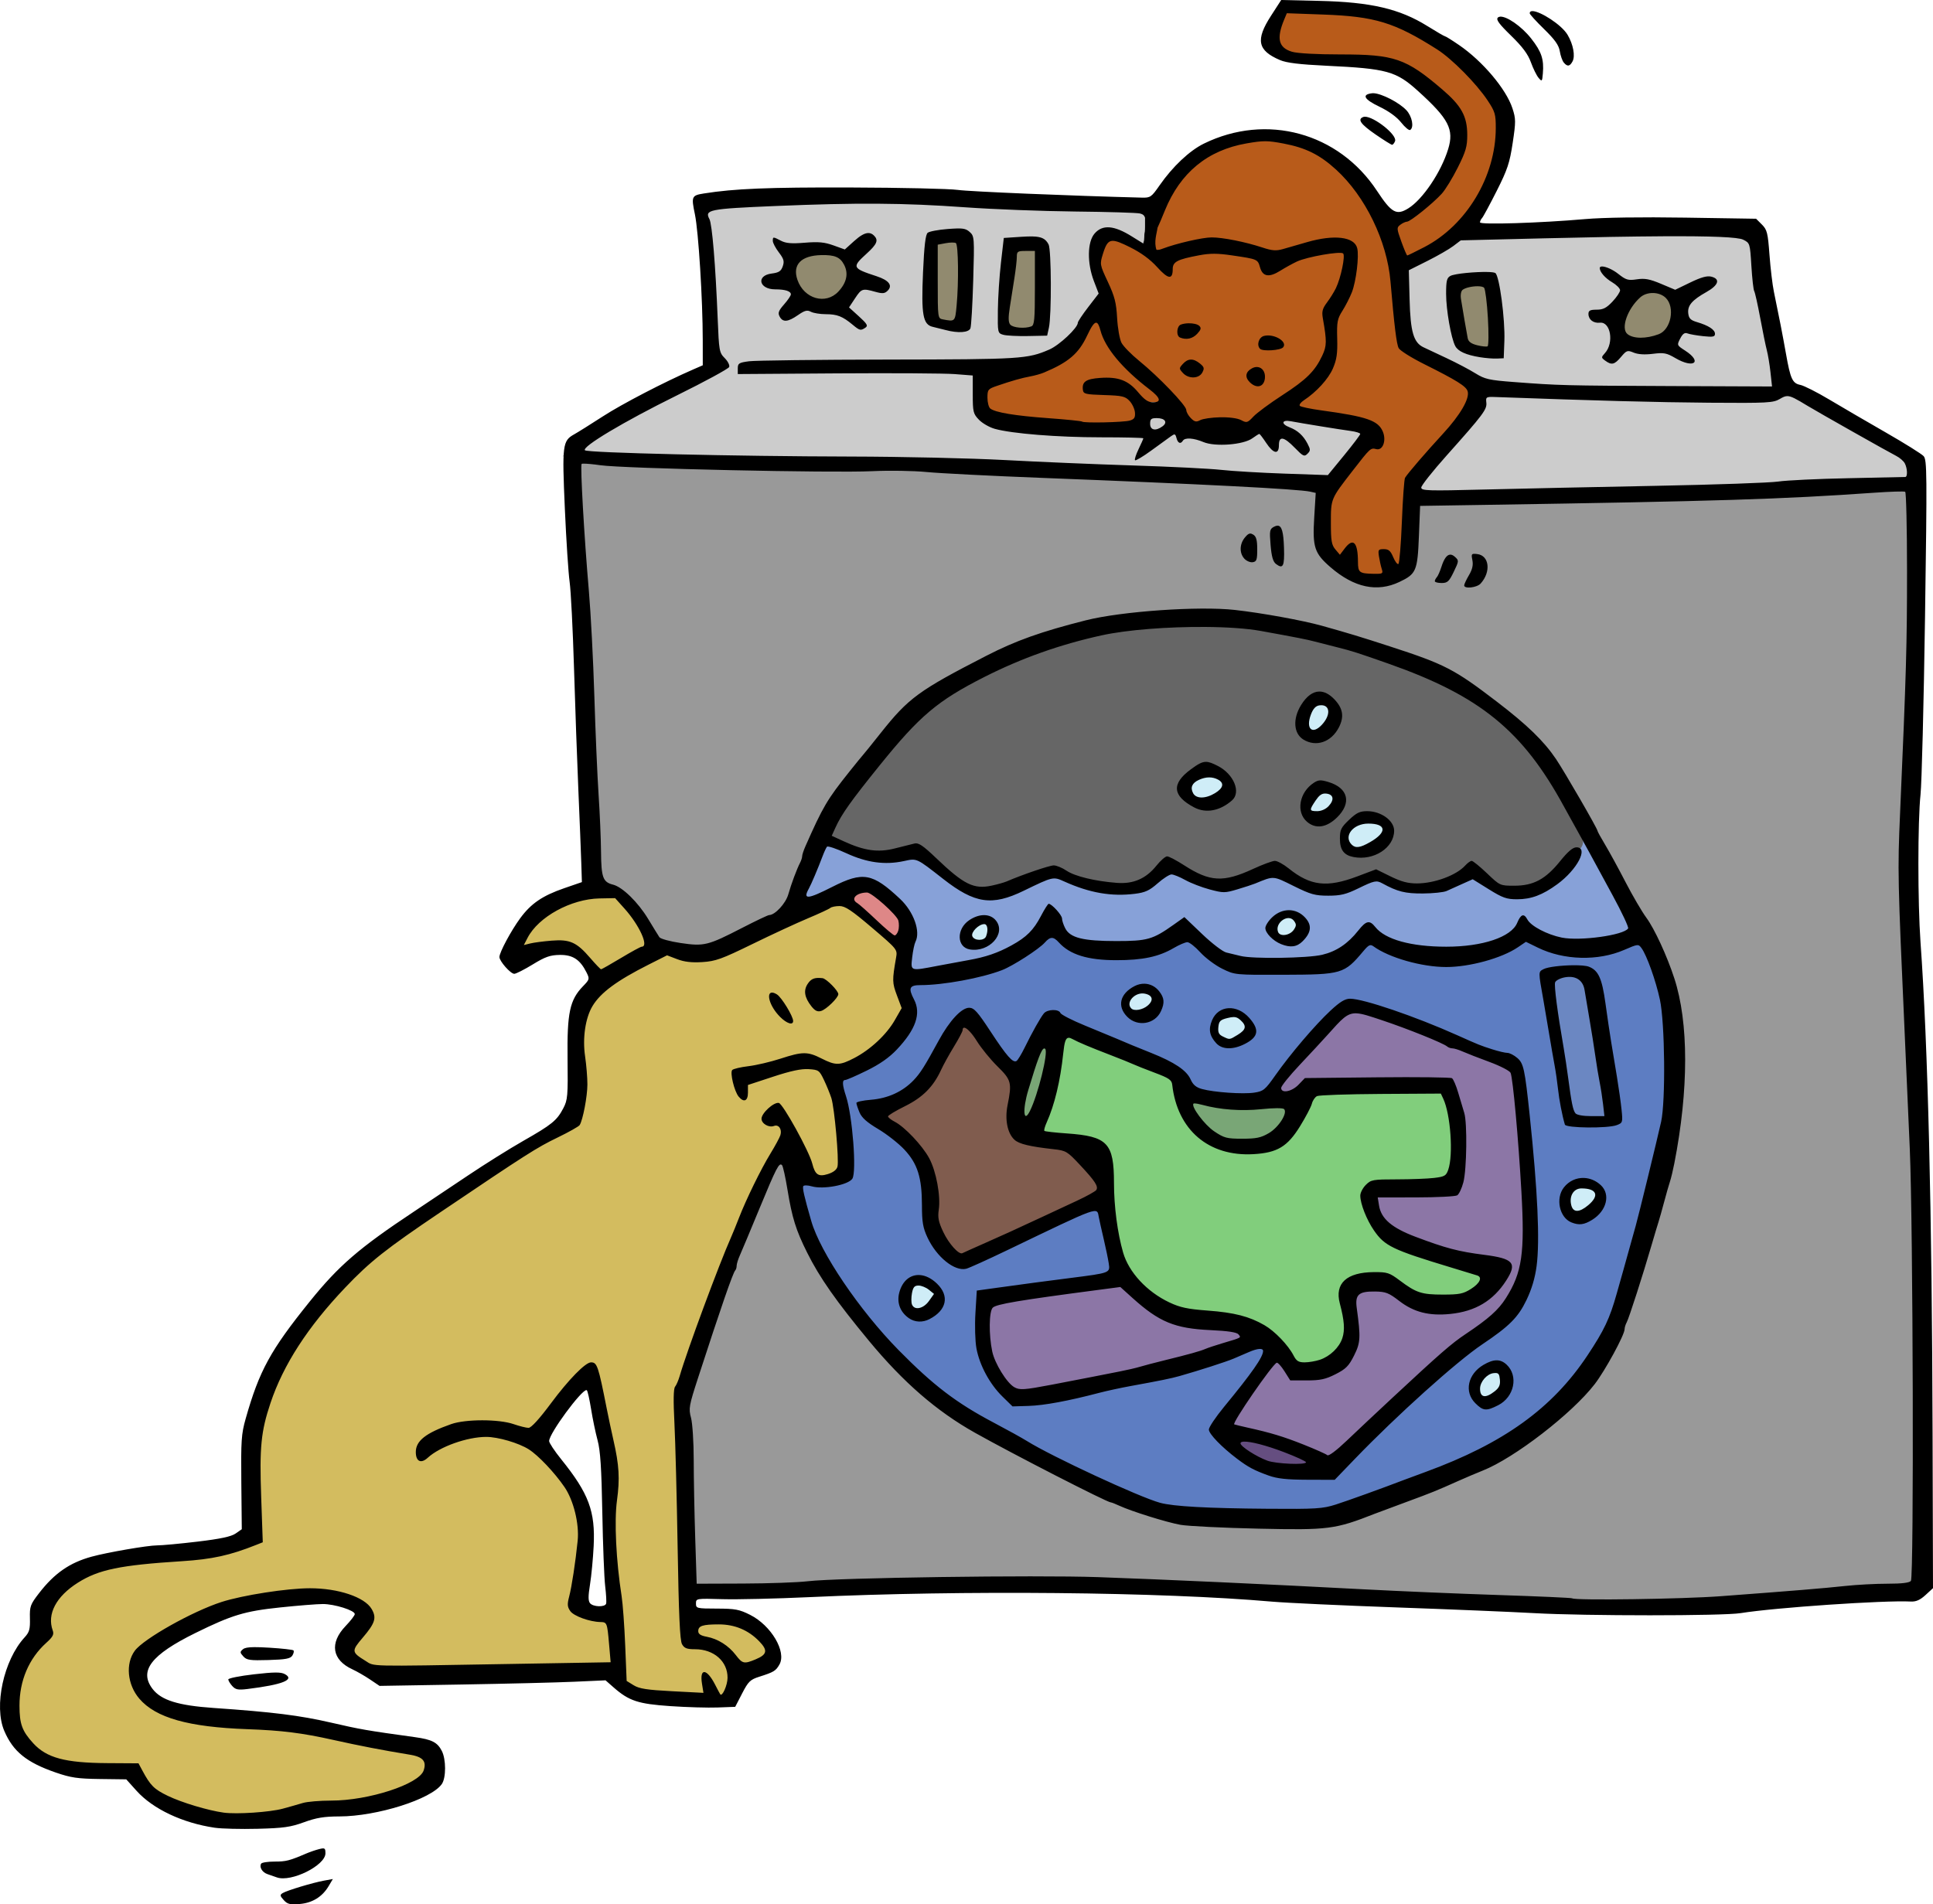 <?xml version="1.0" encoding="UTF-8" standalone="no"?>
<!-- Created with Inkscape (http://www.inkscape.org/) -->

<svg
   xmlns:dc="http://purl.org/dc/elements/1.1/"
   xmlns:cc="http://creativecommons.org/ns#"
   xmlns:rdf="http://www.w3.org/1999/02/22-rdf-syntax-ns#"
   xmlns:svg="http://www.w3.org/2000/svg"
   xmlns="http://www.w3.org/2000/svg"
   xmlns:sodipodi="http://sodipodi.sourceforge.net/DTD/sodipodi-0.dtd"
   xmlns:inkscape="http://www.inkscape.org/namespaces/inkscape"
   id="svg41952"
   version="1.0"
   viewBox="0 0 855.536 843.009"
   inkscape:version="0.92.2 5c3e80d, 2017-08-06"
   sodipodi:docname="epa-washingmachinepets-colours.svg"
   width="855.536"
   height="843.009">
  <defs
     id="defs5935" />
  <sodipodi:namedview
     pagecolor="#ffffff"
     bordercolor="#666666"
     borderopacity="1"
     objecttolerance="10"
     gridtolerance="10"
     guidetolerance="10"
     inkscape:pageopacity="0"
     inkscape:pageshadow="2"
     inkscape:window-width="1436"
     inkscape:window-height="856"
     id="namedview5933"
     showgrid="false"
     inkscape:snap-global="false"
     inkscape:zoom="0.77"
     inkscape:cx="515.15308"
     inkscape:cy="357.23098"
     inkscape:window-x="6"
     inkscape:window-y="1"
     inkscape:window-maximized="0"
     inkscape:current-layer="svg41952"
     fit-margin-top="0"
     fit-margin-left="0"
     fit-margin-right="0"
     fit-margin-bottom="0"
     showguides="false" />
  <path
     style="opacity:1;fill:#000000;fill-opacity:1;stroke:#ffad85;stroke-width:8.182;stroke-miterlimit:4;stroke-dasharray:none;stroke-opacity:1"
     d=""
     id="path6633"
     inkscape:connector-curvature="0" />
  <g
     id="g46871">
    <path
       sodipodi:nodetypes="scccsccscccccssccccccccsccccscccccscccccsscccccscccccsscscscccccccccscccsc"
       inkscape:connector-curvature="0"
       id="path46820"
       d="m 584.803,312.457 c -1.278,0 -1.797,0.2 -2.662,1.029 -1.947,1.865 -3.139,6.737 -2.117,8.646 1.103,2.06 5.191,-0.649 7.002,-4.639 1.397,-3.079 0.532,-5.037 -2.223,-5.037 z m -49.82,31.947 c -1.41,0.042 -2.885,0.383 -4.217,1.02 -2.513,1.201 -3.215,2.176 -2.957,4.102 0.226,1.683 1.016,2.663 2.504,3.105 2.352,0.7 6.343,-0.626 8.934,-2.967 2.079,-1.878 1.947,-3.222 -0.438,-4.479 -1.073,-0.565 -2.417,-0.823 -3.826,-0.781 z m 59.355,6.655 c -0.968,0.04 -5.802,-2.272 -6.438,-2.272 -1.358,0 -3.062,2.976 -4.453,4.523 -0.848,0.943 -1.93,2.45 -2.402,3.346 -0.743,1.408 -0.787,1.675 -0.332,1.965 0.855,0.545 9.543,-0.321 11.113,-1.034 2.223,-1.01 0.471,-2.584 0.465,-4.323 -0.006,-1.692 3.66,-2.271 2.047,-2.205 z m 11.865,13.876 c -3.546,-7e-4 -5.151,0.497 -7.08,2.195 -2.483,2.186 -2.676,4.705 -0.51,6.668 0.719,0.651 1.45,0.965 2.248,0.965 1.704,0 6.517,-2.528 8.82,-4.633 1.678,-1.534 1.942,-1.946 1.852,-2.879 -0.156,-1.601 -1.801,-2.316 -5.33,-2.316 z m -35.965,41.773 c -3.305,0.006 -5.955,4.279 -3.918,6.316 1.423,1.423 4.689,0.504 6.23,-1.754 1.018,-1.492 0.995,-2.16 -0.119,-3.484 -0.711,-0.845 -1.188,-1.08 -2.193,-1.078 z m -134.52,2.543 c -0.242,-0.032 -0.571,0.052 -1.123,0.234 -1.593,0.526 -4.123,3.219 -4.123,4.389 0,0.496 0.332,1.099 0.779,1.412 0.918,0.643 2.691,0.711 3.926,0.148 1.467,-0.669 2.192,-4.293 1.145,-5.725 -0.205,-0.281 -0.361,-0.427 -0.604,-0.459 z m 70.295,30.82 c -1.113,-0.04 -2.323,0.208 -3.344,0.807 -1.453,0.851 -2.693,2.603 -2.693,3.803 0,0.812 1.014,1.988 1.846,2.139 2.949,0.535 7.631,-2.19 7.631,-4.441 10e-6,-1.374 -1.585,-2.24 -3.439,-2.307 z m 39.443,10.42 c -0.755,0.02 -1.605,0.162 -2.578,0.424 -2.27,0.611 -3.221,1.638 -3.465,3.738 -0.264,2.278 0.167,3.076 2.258,4.164 0.91,0.474 1.959,0.87 2.328,0.879 0.717,0.018 3.148,-1.281 5.055,-2.699 2.265,-1.685 2.1,-3.606 -0.479,-5.572 -0.865,-0.66 -1.861,-0.966 -3.119,-0.934 z m 155.285,75.916 c -3.65,0 -5.244,1.542 -5.244,5.074 0,1.993 0.658,3.835 1.486,4.168 1.464,0.589 3.723,-0.434 6.338,-2.869 2.087,-1.944 2.91,-3.584 2.336,-4.656 -0.564,-1.055 -2.461,-1.717 -4.916,-1.717 z m -294.533,42.883 c -1.504,0.143 -2.214,1.513 -2.592,4.564 -0.295,2.379 0.223,4.246 1.33,4.791 0.917,0.452 2.126,0.251 3.586,-0.594 1.101,-0.637 4.392,-4.478 4.383,-5.115 -0.008,-0.58 -3.45,-2.958 -4.92,-3.398 -0.695,-0.208 -1.286,-0.296 -1.787,-0.248 z m 255.564,38.65 c -0.194,0.007 -0.407,0.034 -0.641,0.076 -3.12,0.564 -5.826,3.8 -5.826,6.969 0,1.367 0.163,1.83 0.838,2.377 0.537,0.434 1.106,0.6 1.58,0.459 1.428,-0.424 3.639,-1.886 4.73,-3.129 0.989,-1.126 1.1,-1.483 1.1,-3.498 0,-2.443 -0.422,-3.304 -1.781,-3.254 z"
       style="opacity:1;fill:#cfedf7;fill-opacity:1;stroke:#cfedf7;stroke-width:1.755;stroke-linecap:round;stroke-miterlimit:4;stroke-dasharray:none;stroke-opacity:1" />
    <path
       inkscape:connector-curvature="0"
       id="path46818"
       d="m 422.962,552.928 c -2.081,-2.022 -4.741,-6.115 -6.22,-9.568 l -1.171,-2.735 0.099,-6.037 c 0.136,-8.342 -1.149,-15.434 -3.805,-20.999 -2.458,-5.15 -9.926,-13.408 -15.208,-16.815 -1.638,-1.056 -3.074,-2.077 -3.193,-2.269 -0.284,-0.459 1.92,-1.922 6.598,-4.379 9.052,-4.754 11.955,-7.656 16.733,-16.726 1.542,-2.927 3.887,-7.164 5.212,-9.417 2.896,-4.923 4.253,-7.571 4.253,-8.296 0,-0.296 0.231,-0.538 0.514,-0.538 0.956,0 2.938,2.121 5.503,5.889 3.024,4.442 5.244,7.14 9.627,11.694 1.782,1.852 3.602,4.063 4.044,4.914 1.051,2.023 1.048,4.95 -0.012,11.025 -1.168,6.697 -0.53,11.574 1.939,14.81 2.138,2.803 4.998,3.646 18.706,5.514 2.901,0.395 4.393,0.78 5.47,1.411 2.178,1.276 10.508,10.179 12.422,13.275 1.333,2.157 0.993,2.937 -2.048,4.7 -5.358,3.107 -55.635,26.108 -57.067,26.108 -0.458,0 -1.462,-0.655 -2.396,-1.563 z"
       style="opacity:1;fill:#805c4e;fill-opacity:1;stroke:#805c4e;stroke-width:1.755;stroke-linecap:round;stroke-miterlimit:4;stroke-dasharray:none;stroke-opacity:1" />
    <path
       inkscape:connector-curvature="0"
       id="path46816"
       d="m 563.258,646.811 c -4.372,-1.072 -13.344,-6.268 -13.344,-7.728 0,-1.683 14.696,2.327 23.857,6.51 l 4.044,1.846 -6.065,-0.017 c -3.336,-0.009 -7.157,-0.284 -8.491,-0.611 z"
       style="opacity:1;fill:#654e80;fill-opacity:1;stroke:#654e80;stroke-width:4.044;stroke-linecap:round;stroke-miterlimit:4;stroke-dasharray:none;stroke-opacity:1" />
    <path
       id="path46811"
       d="M 600.223 449.088 C 599.223 449.076 598.411 449.297 597.346 449.744 C 594.083 451.113 567.707 479.552 567.707 481.701 C 567.707 483.516 571.027 482.513 574.045 479.787 L 577.152 476.979 L 609.693 476.754 C 647.36 476.494 643.149 475.378 646.754 486.588 C 648.856 493.127 648.977 494.305 648.891 507.666 C 648.79 523.206 647.906 527.518 644.459 529.287 C 643.109 529.98 637.583 530.289 626.434 530.297 L 610.355 530.309 L 610.846 533.322 C 611.849 539.503 616.506 543.218 629.27 548.012 C 639.902 552.005 645.031 553.35 655.789 554.965 C 664.753 556.311 667.705 557.344 669.125 559.633 C 670.451 561.771 666.281 569.115 661 573.941 C 655.293 579.158 649.518 581.328 639.928 581.865 C 630.875 582.372 626.525 581.157 618.768 575.953 C 613.96 572.728 612.935 572.361 608.703 572.361 C 600.707 572.361 600.718 572.344 601.359 584.486 C 601.945 595.571 601.645 597.204 597.924 603.211 C 596.674 605.229 594.512 606.951 591.072 608.67 C 586.499 610.955 585.352 611.182 578.293 611.18 L 570.537 611.178 L 568.238 607.539 C 566.974 605.538 565.646 603.902 565.287 603.902 C 564.004 603.902 545.994 629.455 546.805 630.127 C 546.958 630.254 550.542 631.192 554.768 632.211 C 563.379 634.287 575.945 638.479 582.42 641.436 L 582.42 641.438 C 584.78 642.515 587.138 643.426 587.66 643.463 C 589.019 643.558 591.708 641.205 613.258 621.072 C 633.938 601.752 642.459 594.388 651.408 588.1 C 662.95 579.991 668.194 573.448 671.451 563.096 C 673.047 558.023 673.237 555.723 673.197 542.035 C 673.143 523.55 669.9 479.948 668.262 475.678 C 667.641 474.061 663.974 472.277 652.621 468.072 C 647.506 466.178 640.541 463.407 637.145 461.914 C 626.367 457.176 611.881 451.857 604.219 449.824 C 602.409 449.344 601.222 449.099 600.223 449.088 z M 493.756 570.371 C 493.505 570.371 493.249 570.393 492.979 570.432 C 491.601 570.626 480.284 572.215 467.83 573.965 C 455.376 575.714 443.977 577.57 442.5 578.088 C 439.372 579.185 438.311 581.389 438.318 586.77 C 438.331 596.77 441.558 606.018 446.988 611.609 C 450.554 615.281 451.234 615.259 475.105 610.734 C 501.805 605.674 531.936 597.93 547.422 592.146 C 550.221 591.101 546.272 590.036 536.902 589.309 C 531.383 588.88 525.046 588.122 522.822 587.625 C 516.702 586.257 508.981 581.841 501.875 575.648 C 497.043 571.437 495.512 570.368 493.756 570.371 z "
       style="opacity:1;fill:#8c76a6;fill-opacity:1;stroke:#8c76a6;stroke-width:4.044;stroke-linecap:round;stroke-miterlimit:4;stroke-dasharray:none;stroke-opacity:1" />
    <path
       id="path46806"
       d="M 462.184 465.066 C 462.079 465.051 461.951 465.093 461.799 465.188 C 460.605 465.925 454.435 485.571 453.941 490.205 C 453.544 493.94 453.61 494.171 454.666 492.703 C 456.523 490.123 458.465 484.589 460.594 475.803 C 462.46 468.101 462.914 465.174 462.184 465.066 z M 529.354 489.305 C 529.239 489.311 529.166 489.326 529.141 489.352 C 527.788 490.704 535.841 499.782 540.615 502.285 C 543.886 504.001 554.607 504.048 558.635 502.365 C 563.486 500.339 569.419 493.61 568.156 491.566 C 567.923 491.189 562.167 491.066 555.365 491.295 C 545.666 491.621 541.544 491.415 536.256 490.344 C 533.011 489.686 530.154 489.263 529.354 489.305 z "
       style="opacity:1;fill:#79a676;fill-opacity:1;stroke:#79a676;stroke-width:4.044;stroke-linecap:round;stroke-miterlimit:4;stroke-dasharray:none;stroke-opacity:1" />
    <path
       inkscape:connector-curvature="0"
       id="path46800"
       d="m 576.048,602.332 c -0.972,-0.249 -2.735,-1.908 -3.919,-3.688 -7.926,-11.913 -16.816,-16.53 -35.913,-18.652 -13.24,-1.471 -13.809,-1.603 -19.814,-4.602 -6.214,-3.103 -13.358,-9.958 -16.477,-15.81 -3.364,-6.311 -5.794,-18.801 -6.31,-32.433 -0.844,-22.3 -2.264,-23.938 -22.44,-25.901 -4.388,-0.427 -8.115,-0.914 -8.284,-1.083 -0.169,-0.169 0.779,-3.281 2.106,-6.917 2.313,-6.339 4.85,-17.744 6.237,-28.04 0.56,-4.16 0.883,-4.833 2.264,-4.715 0.886,0.075 11.242,4.079 23.013,8.896 l 21.402,8.759 1.044,5.257 c 1.38,6.951 5.103,14.385 9.333,18.638 8.364,8.41 22.923,11.49 35.544,7.521 5.108,-1.606 10.711,-7.807 15.148,-16.765 1.881,-3.796 4.025,-7.07 4.766,-7.275 0.74,-0.205 13.16,-0.492 27.599,-0.639 l 26.252,-0.267 1.41,3.783 c 3.216,8.629 3.419,28.188 0.324,31.283 -0.992,0.992 -4.317,1.344 -16.419,1.737 -16.417,0.533 -18,0.925 -20.091,4.967 -1.611,3.116 -1.054,6.605 2.113,13.221 5.165,10.793 8.511,12.874 33.07,20.568 8.641,2.707 15.906,5.118 16.146,5.357 0.73,0.73 -1.129,3.088 -3.949,5.008 -2.34,1.593 -3.697,1.82 -10.923,1.82 -9.419,0 -12.151,-0.718 -17.732,-4.664 -2.191,-1.549 -5.181,-3.316 -6.646,-3.928 -5.482,-2.291 -16.254,-0.684 -20.186,3.01 -2.64,2.48 -3.082,5.905 -1.591,12.333 0.699,3.014 1.271,6.797 1.271,8.409 0,4.169 -2.786,9.379 -6.329,11.834 -3.258,2.257 -9.138,3.714 -12.016,2.976 z"
       style="opacity:1;fill:#81ce7c;fill-opacity:1;stroke:#81ce7c;stroke-width:4.044;stroke-linecap:round;stroke-miterlimit:4;stroke-dasharray:none;stroke-opacity:1" />
    <path
       inkscape:connector-curvature="0"
       id="path46798"
       d="m 404.08,427.826 c -0.266,-0.431 -0.118,-2.749 0.329,-5.153 2.564,-13.792 1.507,-17.607 -7.211,-26.023 -10.431,-10.07 -15.087,-10.791 -28.872,-4.471 -10.728,4.919 -11.185,5.06 -10.641,3.29 0.864,-2.808 7.943,-19.231 8.556,-19.847 0.344,-0.346 4.331,0.859 8.862,2.676 9.522,3.82 16.711,4.784 24.398,3.272 5.746,-1.131 6.26,-0.915 16.827,7.062 8.673,6.548 11.306,8.024 16.844,9.443 6.44,1.65 10.661,0.799 22.218,-4.481 10.454,-4.776 11.097,-4.798 21.74,-0.738 5.913,2.255 8.189,2.676 16.275,3.011 10.733,0.444 13.948,-0.281 18.904,-4.266 5.749,-4.623 5.857,-4.635 12.905,-1.439 6.915,3.136 13.315,5.069 16.832,5.084 1.233,0.005 6.605,-1.465 11.94,-3.268 l 9.698,-3.277 8.683,3.884 c 8.168,3.654 9.09,3.884 15.557,3.884 6.185,0 7.594,-0.311 14.055,-3.104 l 7.181,-3.104 5.759,2.695 c 5.525,2.586 6.136,2.692 15.059,2.621 8.913,-0.071 9.559,-0.195 15.514,-2.983 l 6.213,-2.909 6.623,3.98 c 7.387,4.44 10.332,5.258 16.356,4.545 5.818,-0.689 12.024,-3.983 17.953,-9.53 5.392,-5.044 7.681,-8.764 7.724,-12.551 0.025,-2.231 0.064,-2.253 1.249,-0.686 1.3,1.718 14.632,26.273 16.974,31.264 0.764,1.628 1.186,3.487 0.939,4.132 -1.03,2.685 -19.591,5.216 -27.626,3.768 -5.693,-1.026 -13.831,-5.087 -15.597,-7.782 -1.73,-2.641 -3.101,-2.321 -5.07,1.183 -2.925,5.205 -9.259,8.323 -20.089,9.889 -16.505,2.387 -34.354,-0.618 -41.383,-6.968 -1.664,-1.503 -3.623,-2.733 -4.354,-2.733 -0.731,0 -3.324,2.125 -5.762,4.722 -8.59,9.149 -15.724,11.097 -38.238,10.441 -17.065,-0.498 -18.67,-1.067 -29.081,-10.329 l -8.254,-7.343 -4.666,3.162 c -10.334,7.003 -10.428,7.029 -25.288,7.029 -18.23,0 -21.825,-1.413 -23.714,-9.323 -0.648,-2.714 -4.953,-6.792 -6.532,-6.186 -0.676,0.259 -2.175,2.34 -3.333,4.624 -5.278,10.415 -15.444,16.272 -34.973,20.149 -15.141,3.006 -20.843,3.719 -21.482,2.685 z m 33.891,-9.167 c 6.816,-4.188 5.086,-13.7 -2.493,-13.7 -9.854,0 -15.285,12.353 -6.871,15.626 1.887,0.734 6.618,-0.239 9.363,-1.926 z m 137.039,-0.37 c 2.62,-1.355 4.826,-4.945 4.826,-7.853 0,-3.873 -4.789,-7.903 -9.391,-7.903 -3.279,0 -8.825,3.59 -10.026,6.49 -0.915,2.21 -0.851,2.767 0.543,4.681 1.71,2.349 7.783,5.812 10.19,5.812 0.817,0 2.554,-0.552 3.858,-1.227 z"
       style="opacity:1;fill:#87a1d8;fill-opacity:1;stroke:#87a1d8;stroke-width:4.044;stroke-linecap:round;stroke-miterlimit:4;stroke-dasharray:none;stroke-opacity:1" />
    <path
       inkscape:connector-curvature="0"
       id="path46796"
       d="m 536.571,666.996 c -8.451,-0.35 -17.5,-1.038 -20.108,-1.528 -14.184,-2.668 -77.532,-34.569 -96.531,-48.613 -9.401,-6.949 -24.594,-21.752 -33.628,-32.767 -8.924,-10.88 -18.97,-25.918 -23.179,-34.697 -2.699,-5.63 -7.297,-20.015 -7.299,-22.835 -3.9e-4,-0.621 2.045,-0.885 6.267,-0.809 7.303,0.133 13.525,-1.431 15.198,-3.82 2.206,-3.149 1.023,-22.028 -2.224,-35.496 -0.939,-3.895 -1.558,-7.197 -1.376,-7.338 0.182,-0.141 4.238,-2.144 9.013,-4.451 17.588,-8.497 26.888,-22.398 21.934,-32.785 -1.916,-4.017 -1.091,-5.358 3.296,-5.358 6.109,0 21.158,-2.385 28.596,-4.531 7.874,-2.273 15.405,-6.094 21.902,-11.114 7.957,-6.148 7.016,-5.867 10.222,-3.052 6.348,5.573 12.859,7.382 26.512,7.364 10.44,-0.014 17.123,-1.359 24.005,-4.833 2.651,-1.338 5.419,-2.434 6.151,-2.434 0.732,0 3.463,1.975 6.07,4.388 2.607,2.413 7.066,5.533 9.909,6.933 l 5.169,2.545 22.144,-0.268 c 25.875,-0.313 26.147,-0.379 33.122,-8.022 l 4.509,-4.94 4.387,2.466 c 2.413,1.356 7.662,3.454 11.665,4.662 6.308,1.903 8.68,2.196 17.792,2.196 9.125,0 11.474,-0.291 17.792,-2.203 4.003,-1.212 9.67,-3.494 12.593,-5.072 l 5.315,-2.869 5.605,2.46 c 11.164,4.9 23.87,5.408 35.118,1.405 8.934,-3.18 8.956,-3.176 11.485,2.037 3.318,6.839 6.324,18.038 7.246,26.992 0.455,4.424 0.681,16.251 0.502,26.283 l -0.326,18.24 -6.149,24.666 c -7.327,29.391 -14.382,54.639 -17.486,62.576 -4.754,12.157 -17.329,29.491 -28.603,39.425 -17.022,14.999 -37.549,24.929 -87.167,42.168 l -9.3,3.231 -17.387,0.218 c -9.563,0.12 -24.302,-0.068 -32.753,-0.418 z m 68.593,-25.876 c 21.086,-21.236 39.188,-37.198 54.636,-48.175 12.455,-8.851 18.038,-17.26 20.377,-30.695 1.812,-10.403 -0.275,-51.125 -4.143,-80.869 -1.602,-12.32 -2.956,-14.139 -12.298,-16.528 -3.401,-0.87 -12.588,-4.335 -20.415,-7.699 -18.227,-7.836 -37.237,-14.28 -43.608,-14.783 -4.76,-0.376 -5.041,-0.286 -8.958,2.843 -4.887,3.904 -15.368,15.783 -24.545,27.817 -3.908,5.125 -7.656,9.212 -8.896,9.699 -2.824,1.11 -20.563,0.34 -24.757,-1.076 -2.219,-0.749 -3.899,-2.114 -5.453,-4.431 -3.306,-4.928 -7.968,-7.51 -30.253,-16.76 -21.09,-8.753 -26.554,-11.273 -27.394,-12.632 -0.279,-0.451 -1.777,-0.82 -3.328,-0.82 -3.745,0 -5.301,1.801 -11.084,12.834 -2.586,4.933 -5.002,9.155 -5.371,9.382 -0.964,0.596 -5.26,-4.492 -11.758,-13.926 -3.111,-4.516 -6.419,-8.558 -7.351,-8.983 -4.234,-1.929 -9.125,3.074 -17.562,17.968 -8.801,15.535 -14.999,20.468 -27.94,22.237 -3.268,0.447 -6.135,1.004 -6.369,1.239 -0.235,0.235 0.438,2.17 1.495,4.301 1.558,3.142 3.22,4.742 8.795,8.464 8.558,5.713 14.714,12.182 16.54,17.379 0.824,2.346 1.647,8.328 2.057,14.95 0.589,9.515 0.983,11.652 2.857,15.48 2.331,4.76 6.563,9.609 10.489,12.018 4.938,3.029 3.655,3.491 46.42,-16.698 7.294,-3.444 14.371,-6.309 15.726,-6.367 l 2.463,-0.106 2.193,9.705 c 3.249,14.378 3.294,14.828 1.563,15.755 -1.199,0.642 -53.019,8.089 -56.356,8.099 -1.396,0.004 -2.316,17.748 -1.271,24.509 1.229,7.95 5.615,16.608 11.539,22.778 l 4.916,5.119 5.004,-0.357 c 9.19,-0.656 17.453,-1.974 27.04,-4.313 5.227,-1.275 16.237,-3.644 24.465,-5.265 16.607,-3.271 32.181,-7.707 44.132,-12.57 7.844,-3.192 10.058,-3.766 10.043,-2.605 -0.02,1.581 -5.42,9.57 -12.163,17.994 -7.466,9.326 -12.09,15.896 -12.09,17.176 0,0.377 1.729,2.536 3.841,4.798 8.62,9.229 19.535,15.591 28.828,16.804 2.714,0.354 9.12,0.684 14.235,0.733 l 9.3,0.089 z m 58.928,-19.347 c 6.553,-4.156 8.177,-12.681 3.278,-17.207 -2.984,-2.756 -4.516,-3.184 -7.65,-2.136 -7.047,2.356 -11.416,9.087 -9.556,14.723 1.176,3.563 5.095,6.967 8.021,6.967 1.213,0 3.871,-1.056 5.906,-2.347 z M 412.454,583.673 c 7.864,-4.012 7.858,-12.222 -0.012,-17.579 -4.078,-2.775 -8.417,-2.469 -11.713,0.828 -5.009,5.009 -4.345,13.271 1.345,16.741 3.391,2.067 6.342,2.07 10.38,0.01 z m 293.228,-44.079 c 3.871,-2.953 5.385,-5.575 5.385,-9.328 0,-5.291 -4.47,-8.853 -11.11,-8.853 -5.212,0 -9.309,3.728 -9.905,9.011 -1.112,9.87 7.832,15.117 15.629,9.169 z m 10.666,-41.548 c 2.364,-1.265 2.323,-4.304 -0.282,-20.707 -1.13,-7.117 -2.963,-18.944 -4.073,-26.283 -1.11,-7.339 -2.43,-14.72 -2.931,-16.402 -1.302,-4.363 -4.14,-6.87 -8.521,-7.527 -5.04,-0.756 -17.021,0.769 -18.622,2.369 -1.149,1.149 -0.918,3.306 2.506,23.341 2.075,12.141 4.162,24.986 4.638,28.545 0.476,3.558 1.411,8.904 2.078,11.88 1.085,4.84 1.442,5.451 3.383,5.794 3.959,0.7 20.018,-0.043 21.824,-1.01 z M 552.341,461.786 c 4.419,-2.861 5.057,-5.513 2.297,-9.541 -4.314,-6.296 -11.434,-7.972 -16.112,-3.792 -5.192,4.639 -3.572,13.73 2.742,15.39 2.995,0.787 8.163,-0.173 11.072,-2.057 z m -41.982,-10.149 c 4.861,-3.276 6.156,-8.511 3.15,-12.732 -3.631,-5.1 -10.633,-4.828 -15.397,0.598 -2.136,2.433 -2.478,3.364 -2.097,5.712 0.538,3.314 2.435,5.655 5.781,7.131 3.493,1.542 5.464,1.378 8.562,-0.71 z"
       style="opacity:1;fill:#5d7dc2;fill-opacity:1;stroke:#5d7dc2;stroke-width:4.044;stroke-linecap:round;stroke-miterlimit:4;stroke-dasharray:none;stroke-opacity:1" />
    <path
       id="path46785"
       d="M 573.941 6.283 C 569.122 6.301 569.278 7.284 568.266 10.107 C 566.261 15.701 566.473 18.753 569.002 20.742 C 571.827 22.965 573.24 23.138 595.203 23.965 C 611.928 24.594 614.788 24.901 619.059 26.516 C 625.234 28.851 626.395 29.58 635.34 36.744 C 646.874 45.982 649.399 50.134 649.367 59.816 C 649.345 66.704 647.536 71.764 641.859 80.838 C 638.293 86.538 629.907 94.645 624.529 97.59 C 618.273 101.016 618.619 100.524 619.805 104.316 C 620.397 106.21 621.281 108.759 621.77 109.982 C 622.258 111.206 622.885 112.207 623.162 112.207 C 623.439 112.207 626.632 110.673 630.258 108.797 C 637.963 104.811 648.122 95.202 652.504 87.752 C 658.633 77.333 661.824 65.745 661.379 55.527 C 661.138 49.984 660.813 48.941 658.012 44.723 C 650.152 32.885 636.426 21.37 621.889 14.42 C 612.182 9.779 604.589 8.074 589.316 7.105 C 581.514 6.61 576.833 6.273 573.941 6.283 z M 560.217 62.939 C 558.227 62.933 556.163 63.238 552.547 63.854 C 536.086 66.654 524.485 75.437 517.254 90.574 C 513.227 99.003 511.917 103.16 511.91 107.52 L 511.904 110.518 L 514.957 109.441 C 516.635 108.849 521.573 107.54 525.93 106.533 C 535.78 104.257 541.865 104.587 554.975 108.109 L 564.346 110.627 L 575.369 107.777 C 588.005 104.51 594.316 104.147 598.117 106.465 C 601.262 108.383 601.875 111.15 600.867 118.879 C 599.889 126.383 599.33 128.143 595.295 136.426 C 592.144 142.893 591.967 143.646 591.967 150.582 C 591.967 154.612 591.605 159.177 591.16 160.727 C 589.91 165.086 585.006 171.61 580.184 175.33 C 577.778 177.186 575.983 178.982 576.193 179.322 C 576.404 179.663 580.676 180.558 585.688 181.312 C 607.995 184.672 612.994 187.093 612.994 194.529 C 612.994 197.216 610.584 199.813 608.746 199.107 C 607.197 198.513 604.972 200.815 597.203 211.057 C 593.919 215.386 590.816 220.319 590.307 222.02 C 589.776 223.79 589.5 228.596 589.662 233.271 C 589.894 239.961 590.228 241.747 591.516 243.168 L 593.088 244.902 L 595.012 242.441 C 597.102 239.771 599.59 239.224 600.373 241.264 C 600.644 241.969 601.091 244.607 601.365 247.127 C 601.658 249.817 602.388 252.125 603.135 252.719 L 603.137 252.719 C 603.836 253.275 606.016 253.73 607.98 253.73 C 611.28 253.73 611.518 253.591 611.1 251.91 C 609.706 246.316 609.613 243.446 610.811 242.986 C 613.09 242.112 615.484 243.416 616.994 246.354 L 618.5 249.283 L 618.975 246.451 C 619.235 244.894 619.831 236.525 620.299 227.852 C 621.288 209.51 620.203 212.038 633.461 197.184 C 648.03 180.86 651.193 175.29 647.891 171.775 C 646.981 170.808 640.85 167.18 634.266 163.713 C 627.681 160.246 621.48 156.79 620.484 156.035 C 618.294 154.375 617.551 150.694 615.803 132.828 C 613.827 112.637 610.994 103.131 603.146 90.363 C 594.032 75.534 582.14 66.721 567.445 63.902 C 564.123 63.265 562.207 62.946 560.217 62.939 z M 492.945 107.354 C 491.205 107.354 490.506 108.003 489.24 110.791 C 487.179 115.332 487.247 116.938 489.742 122.494 C 493.327 130.476 494 132.933 494.941 141.502 C 496.047 151.57 496.858 153.037 505.234 160.105 C 513.729 167.274 523.918 178.038 525.27 181.273 C 527.12 185.703 528.079 186.091 534.404 184.961 C 540.03 183.956 547.638 184.376 549.922 185.82 C 551.635 186.903 551.841 186.839 553.971 184.572 C 555.022 183.453 560.21 179.57 565.502 175.941 C 577.245 167.89 581.742 163.624 584.318 158.09 C 586.495 153.414 586.702 150.702 585.459 143.041 L 584.623 137.889 L 588.012 132.277 C 591.292 126.849 594.395 117.933 594.395 113.932 C 594.395 112.035 594.27 111.998 589.744 112.529 C 582.048 113.433 575.709 115.383 569.564 118.734 C 566.305 120.512 562.624 121.91 561.209 121.91 C 559.019 121.91 558.513 121.487 557.438 118.748 C 556.353 115.986 555.722 115.465 552.449 114.635 C 546.291 113.072 534.361 112.665 528.717 113.826 C 520.969 115.42 519.219 116.577 519.195 120.117 C 519.172 123.63 516.936 123.028 511.494 118.041 C 505.732 112.761 496.348 107.354 492.945 107.354 z M 525.748 142.938 C 531.576 142.938 533.022 145.095 529.443 148.457 C 526.115 151.584 520.801 150.428 520.801 146.576 C 520.801 144.082 522.357 142.938 525.748 142.938 z M 484.938 143.973 C 484.425 144.143 482.799 146.436 481.324 149.068 C 475.884 158.781 468.325 163.887 454.07 167.475 C 449.616 168.596 444.157 170.183 441.939 171.004 C 438.083 172.432 437.897 172.641 437.664 175.814 C 437.508 177.942 437.85 179.559 438.617 180.326 C 440.265 181.974 446.848 183.127 462.979 184.594 C 470.54 185.281 477.272 185.995 477.939 186.178 C 478.607 186.361 483.793 186.429 489.465 186.328 C 497.792 186.18 500.033 185.886 501.109 184.811 C 502.243 183.677 502.291 183.118 501.438 181.059 C 499.611 176.649 498.114 175.956 488.982 175.295 C 484.343 174.959 480.143 174.435 479.648 174.129 C 478.114 173.181 478.65 169.784 480.545 168.457 C 482.669 166.97 493.521 166.705 497.07 168.055 C 498.31 168.526 501.401 170.893 503.938 173.312 C 508.252 177.428 511.189 178.714 512.271 176.963 C 512.526 176.551 510.092 174.039 506.861 171.379 C 495.902 162.355 489.524 154.667 487.207 147.689 C 486.46 145.439 485.458 143.8 484.938 143.973 z M 561.25 148.357 C 564.582 148.246 568.516 149.936 568.516 152.654 C 568.516 153.442 567.94 154.306 567.236 154.576 C 566.533 154.846 564.009 155.068 561.629 155.068 C 557.049 155.068 555.68 153.8 556.881 150.672 C 557.468 149.141 559.251 148.425 561.25 148.357 z M 527.395 159.166 C 527.611 159.161 527.827 159.167 528.045 159.188 C 529.09 159.284 530.144 159.677 531.135 160.371 C 533.238 161.845 533.454 164.134 531.66 165.928 C 529.68 167.908 525.437 167.531 523.227 165.178 L 521.328 163.154 L 523.227 161.133 C 524.416 159.866 525.881 159.204 527.395 159.166 z M 556.752 162.346 C 559.462 162.346 561.056 165.485 559.951 168.646 C 558.398 173.089 551.531 170.942 551.531 166.014 C 551.531 163.777 553.568 162.346 556.752 162.346 z "
       style="opacity:1;fill:#b85b1a;fill-opacity:1;stroke:#b85b1a;stroke-width:4.044;stroke-linecap:round;stroke-miterlimit:4;stroke-dasharray:none;stroke-opacity:1" />
    <path
       inkscape:connector-curvature="0"
       id="path46783"
       d="m 387.331,406.181 c -4.632,-4.17 -8.535,-7.921 -8.673,-8.335 -0.138,-0.414 0.822,-1.197 2.132,-1.74 3.077,-1.275 4.593,-0.48 11.224,5.879 4.455,4.273 5.054,5.211 5.054,7.907 0,1.682 -0.296,3.242 -0.658,3.465 -0.362,0.224 -4.448,-3.006 -9.08,-7.176 z"
       style="opacity:1;fill:#de8787;fill-opacity:1;stroke:#de8787;stroke-width:4.044;stroke-linecap:round;stroke-miterlimit:4;stroke-dasharray:none;stroke-opacity:1" />
    <path
       id="path46775"
       d="M 272.123 397.68 L 265.654 398.18 C 262.096 398.455 256.974 399.361 254.273 400.191 C 246.462 402.593 238.413 408.397 234.238 414.641 C 232.31 417.524 232.515 417.755 236.338 417.016 C 242.297 415.863 251.406 416.159 254.453 417.605 C 255.989 418.334 259.102 421.065 261.369 423.672 C 263.637 426.279 265.666 428.412 265.879 428.412 C 266.092 428.412 270.394 426.137 275.439 423.357 C 281.175 420.197 284.621 417.815 284.635 417 C 284.672 414.868 280.493 407.731 276.166 402.535 L 272.123 397.68 z M 371.172 401.725 C 369.98 401.725 361.035 405.407 351.295 409.908 C 341.555 414.41 329.946 419.775 325.498 421.83 C 318.202 425.201 316.723 425.593 310.377 425.854 C 305.331 426.061 302.199 425.763 299.297 424.799 L 295.252 423.455 L 285.709 428.338 C 261.981 440.479 257.507 447.706 259.623 470.465 C 260.421 479.044 260.428 482.595 259.664 487.043 C 257.662 498.693 258.102 498.104 247.135 503.76 C 237.622 508.665 187.614 541.457 174.379 551.469 C 149.691 570.143 128.148 597.563 120.549 619.984 C 116.231 632.723 116.043 634.383 116.043 659.582 L 116.043 683.32 L 110.785 685.309 C 101.757 688.725 93.113 690.379 77.629 691.65 C 58.086 693.255 51.791 694.196 44.611 696.582 C 30.089 701.408 20.962 711.699 23.465 720.426 C 23.899 721.938 24.254 723.254 24.254 723.352 C 24.254 723.449 22.199 725.818 19.688 728.615 C 11.973 737.207 8.275 747.525 9.109 758.131 C 9.581 764.125 12.169 769.024 17.084 773.23 C 22.969 778.268 31.997 780.132 50.732 780.176 L 61.441 780.199 L 63.955 784.656 C 65.338 787.107 67.733 790.153 69.275 791.424 C 72.53 794.107 80.526 797.473 89.984 800.143 C 95.891 801.81 97.989 801.989 108.764 801.734 C 118.659 801.5 122.311 801.062 128.578 799.359 C 133.772 797.949 140.06 797.013 147.986 796.469 C 173.374 794.727 193.346 785.639 186.133 779.111 C 185.26 778.322 180.865 777.097 175.418 776.127 C 170.338 775.222 158.121 772.847 148.27 770.848 C 133.136 767.777 127.492 767.025 111.879 766.004 C 93.146 764.778 81.95 763.29 76.195 761.26 C 64.087 756.988 57.809 750.421 56.838 741.012 C 56.148 734.328 58.358 730.333 65.523 725.301 C 72.191 720.618 86.407 713.156 94.432 710.127 C 107.635 705.143 133.427 701.668 144.832 703.336 C 157.687 705.216 165.777 709.905 165.777 715.477 C 165.777 718.617 164.836 720.469 160.744 725.395 C 158.996 727.499 157.686 729.848 157.834 730.615 C 157.982 731.383 159.671 733.113 161.586 734.459 L 165.066 736.904 L 179.373 736.799 C 187.241 736.74 210.835 736.43 231.805 736.111 L 269.932 735.531 L 269.508 730.572 C 269.275 727.844 268.851 724.167 268.564 722.402 L 268.043 719.193 L 262.248 717.877 C 251.262 715.383 250.183 713.759 252.277 702.865 C 256.342 681.723 256.161 672.306 251.498 662.533 C 248.643 656.548 239.861 646.159 234.855 642.844 C 222.606 634.73 205.433 634.942 192.922 643.361 C 186.64 647.589 186.263 647.724 184.838 646.299 C 181.11 642.571 185.035 636.527 193.818 632.469 C 203.482 628.004 217.564 627.092 227.992 630.258 C 234.147 632.126 234.744 631.896 239.684 625.736 C 242.18 622.623 246.285 617.505 248.805 614.363 C 257.017 604.125 262.363 600.83 264.447 604.725 C 264.928 605.622 267.182 614.993 269.455 625.549 C 273.929 646.321 273.851 645.355 273.404 675.473 C 273.269 684.598 273.703 692.465 274.877 702.16 C 275.792 709.722 276.786 722.181 277.086 729.848 C 277.607 743.173 277.713 743.841 279.477 744.996 C 282.361 746.886 287.522 747.751 299.486 748.352 L 310.547 748.906 L 310.367 744.779 C 310.268 742.509 310.467 740.375 310.807 740.035 C 311.869 738.973 314.077 740.987 316.775 745.479 L 319.375 749.805 L 320.682 746.676 C 322.312 742.773 321.708 739.054 318.9 735.717 C 316.135 732.431 313.517 731.191 307.887 730.506 C 300.545 729.613 300.828 730.789 299.969 697.557 C 299.563 681.852 298.861 657.212 298.408 642.801 L 297.584 616.6 L 302.553 602.365 C 318.597 556.398 329.118 531.435 343.342 505.59 C 346.078 500.619 345.666 498.77 341.822 498.77 C 340.162 498.77 338.545 498.163 337.695 497.225 C 336.41 495.804 336.399 495.485 337.564 493.23 C 339.07 490.319 341.788 488.256 344.117 488.256 C 346.571 488.256 354.72 502.393 360.561 516.785 C 361.621 519.399 363.135 520.165 365.879 519.477 C 370.177 518.398 370.652 517.027 370.068 507.416 C 369.193 493.012 368.043 486.73 365.121 480.404 C 362.996 475.803 361.974 474.458 360.271 474.031 C 356.849 473.172 351.291 474.156 341.066 477.428 C 331.672 480.434 331.563 480.497 331.551 482.947 C 331.509 491.385 325.042 486.731 323.754 477.336 C 323.188 473.208 323.96 472.583 330.754 471.67 C 333.2 471.341 339.023 469.979 343.693 468.641 C 354.25 465.616 358.116 465.555 363.912 468.324 C 366.358 469.493 369.4 470.453 370.672 470.457 C 376.749 470.478 390.491 459.887 395.865 451.039 L 398.717 446.346 L 396.92 441.625 C 395.614 438.195 395.19 435.576 395.369 432.051 C 396.038 418.884 396.785 420.84 388.172 413.244 C 378.755 404.94 374.01 401.725 371.172 401.725 z M 362.201 432.424 C 364.031 432.554 366.061 433.606 368.051 435.596 C 369.778 437.323 371.189 439.38 371.189 440.168 C 371.189 440.956 369.72 443.001 367.922 444.711 C 363.911 448.526 361.549 448.686 358.727 445.332 C 356.012 442.106 355.399 439.478 356.652 436.451 C 357.828 433.612 359.849 432.257 362.201 432.424 z M 341.492 438.926 C 344.492 438.926 350.948 447.605 350.965 451.662 C 350.98 455.193 346.819 453.123 342.828 447.613 C 340.337 444.174 339.53 438.926 341.492 438.926 z M 316.168 719.504 C 313.971 719.469 312.061 719.633 311.008 720.037 C 308.675 720.932 309.513 723.415 312.355 724.029 C 316.934 725.019 322.151 728.144 325.652 731.994 C 327.517 734.044 329.433 735.721 329.908 735.721 C 332.215 735.721 338.033 732.205 338.033 730.811 C 338.033 728.463 331.669 722.938 326.918 721.16 C 324.292 720.178 319.83 719.563 316.168 719.504 z "
       style="opacity:1;fill:#d3bc5f;fill-opacity:1;stroke:#d3bc5f;stroke-width:4.044;stroke-linecap:round;stroke-miterlimit:4;stroke-dasharray:none;stroke-opacity:1" />
    <path
       sodipodi:nodetypes="ssscsscscccccsssscccccsssccscsccccsccsscssscsccccs"
       inkscape:connector-curvature="0"
       id="path46770"
       d="m 527.711,278.887 c -32.003,0.142 -62.728,7.496 -91.631,22.031 -17.405,8.753 -32.815,22.167 -49.029,42.678 -15.892,20.104 -22.171,24.878 -16.918,28.844 3.057,2.308 12.936,4.433 23.303,3.648 13.785,-1.043 14.852,-3.187 22.727,3.826 4.544,4.048 10.309,8.502 12.809,9.898 4.874,2.723 7.382,2.316 25.064,-4.076 9.934,-3.591 12.37,-3.736 18.641,-1.1 3.967,1.668 11.61,3.693 16.982,4.498 8.253,1.237 11.151,0.523 18.689,-4.594 l 8.924,-6.057 9.508,4.748 c 11.54,5.763 12.937,5.809 26.805,0.838 10.781,-3.864 11.135,-3.844 19.77,1.125 10.354,5.959 14.301,6.203 27.105,1.686 8.452,-2.982 10.316,-2.982 16.082,0 8.843,4.573 14.872,4.248 26.621,-1.439 l 9.945,-4.814 5.123,4.814 c 7.855,7.38 19.489,6.439 27.701,-2.24 3.671,-3.88 8.396,-7.716 10.498,-8.523 3.294,-1.265 2.35,-3.961 -6.818,-19.488 -19.443,-32.927 -40.93,-48.956 -85.164,-63.533 -26.181,-8.628 -51.845,-12.88 -76.736,-12.77 z m 55.93,27.486 c 3.234,-0.089 6.624,1.609 9.189,5.494 2.425,3.673 2.464,5.674 0.207,10.227 -1.898,3.827 -5.024,5.879 -9.654,6.336 -8.277,0.817 -10.094,-0.726 -10.094,-8.574 0,-8.223 4.961,-13.334 10.352,-13.482 z m -49.711,29.58 c 1.869,-0.141 3.549,0.971 6.912,3.473 7.056,5.249 9.185,12.51 4.717,16.09 -9.593,7.685 -23.406,3.584 -23.406,-6.949 0,-4.452 1.834,-7.438 6.189,-10.08 2.565,-1.556 4.134,-2.424 5.588,-2.533 z m 51.859,8.848 c 3.441,0 7.831,3.159 8.023,7.937 0.134,3.334 -3.406,7.988 -3.556,10.635 -6.807,1.867 -14.693,0.414 -14.693,-7.033 0,-7.311 3.747,-11.539 10.227,-11.539 z m 20.422,13.922 c 3.148,0.131 5.87,1.206 8.076,3.203 5.758,5.211 5.62,6.919 -1.121,13.66 -6.256,6.256 -11.994,7.05 -18.188,2.521 -3.07,-2.245 -3.779,-4.647 -2.672,-9.057 0.683,-2.722 2.153,-4.919 2.943,-6.236 2.306,-1.637 5.075,-3.525 7.674,-3.906 1.14,-0.167 2.238,-0.229 3.287,-0.186 z"
       style="opacity:1;fill:#666666;fill-opacity:1;stroke:#666666;stroke-width:5;stroke-linecap:round;stroke-miterlimit:4;stroke-dasharray:none;stroke-opacity:1" />
    <path
       sodipodi:nodetypes="ccccccccccccccccccccccccccccccccsscccccccccccscccccsccc"
       inkscape:connector-curvature="0"
       id="path46754"
       d="m 421.885,107.477 c -1.019,-0.033 -2.622,0.127 -4.424,0.453 l -2.406,0.438 0.006,11.035 c 0.008,12.58 0.166,18.993 0.498,20.223 0.329,1.217 0.675,1.474 2.463,1.826 0.837,0.165 1.976,0.305 2.529,0.312 1.982,0.026 2.232,-0.586 2.783,-6.76 0.444,-4.973 0.585,-9.717 0.5,-16.816 -0.102,-8.499 -0.304,-10.378 -1.139,-10.611 -0.195,-0.055 -0.471,-0.089 -0.811,-0.1 z m 36.084,3.686 -3.387,0.051 c -3.546,0.053 -3.89,0.115 -4.236,0.762 -0.095,0.178 -0.23,1.3 -0.301,2.494 -0.12,2.033 -0.402,4.625 -0.752,6.916 -0.083,0.544 -0.709,4.516 -1.391,8.826 -1.139,7.2 -1.242,8.028 -1.256,10.195 -0.014,2.175 0.01,2.402 0.316,2.893 0.407,0.653 1.759,3.157 2.7,3.331 0.987,0.182 6.433,-2.078 6.841,-2.296 0.5,-0.266 0.67,-0.574 0.924,-1.672 0.397,-1.717 0.536,-6.689 0.539,-19.35 z m -94.152,1.877 c -3.314,0.018 -5.807,0.533 -7.852,1.607 -1.805,0.948 -2.906,2.276 -3.373,4.068 -0.299,1.149 -0.299,2.071 0.002,3.551 0.645,3.174 2.715,6.342 5.236,8.018 1.265,0.841 2.089,1.216 3.541,1.609 0.882,0.24 1.442,0.287 2.779,0.236 2.699,-0.103 4.556,-0.927 6.557,-2.906 3.125,-3.092 4.404,-6.537 3.635,-9.799 -0.325,-1.377 -1.364,-3.295 -2.287,-4.225 -1.521,-1.532 -3.034,-2.011 -6.768,-2.139 -0.508,-0.017 -0.997,-0.024 -1.471,-0.021 z m 290.291,13.801 c -2.152,-0.036 -4.602,0.424 -6.086,1.176 -1.034,0.524 -1.397,1.313 -1.389,3.029 0.008,1.738 2.878,18.566 3.309,19.398 0.248,0.479 1.104,1.27 1.717,1.586 0.616,0.317 2.381,0.817 3.766,1.066 1.715,0.309 2.727,0.307 2.986,-0.006 0.169,-0.203 0.207,-1.268 0.201,-5.516 -0.01,-6.306 -0.412,-12.332 -1.139,-17.059 -0.51,-3.322 -0.606,-3.465 -2.465,-3.631 -0.292,-0.026 -0.593,-0.04 -0.9,-0.045 z m 77.27,2.949 c -1.316,0.017 -2.643,0.318 -3.836,0.924 -2.966,1.507 -6.606,6.57 -7.902,10.988 -0.514,1.752 -0.587,3.759 -0.176,4.824 0.475,1.231 1.907,2.186 3.939,2.627 2.925,0.635 8.145,-0.076 11.17,-1.523 5.07,-2.425 6.62,-11.643 2.629,-15.635 -1.469,-1.469 -3.631,-2.233 -5.824,-2.205 z"
       style="opacity:1;fill:#918a6f;fill-opacity:1;stroke:#918a6f;stroke-width:1.383;stroke-linecap:round;stroke-miterlimit:4;stroke-dasharray:none;stroke-opacity:1" />
    <path
       sodipodi:nodetypes="scsscsscccsscccccccssccscccccccsscsscsscsccscccsscsccccccccsccscccscsccsscccccsccssccccssscsscccssccssscsccccssccsccsscscsccccccccccccssccccsssccssscssscscs"
       inkscape:connector-curvature="0"
       id="path46743"
       d="m 377.705,91.068 c -22.748,0.049 -62.044,1.853 -63.088,2.896 -0.266,0.266 0.07,3.955 0.748,8.199 0.678,4.244 1.761,17.79 2.406,30.104 0.888,16.952 1.686,23.168 3.281,25.604 1.159,1.769 2.107,3.768 2.107,4.441 0,0.673 -5.991,4.281 -13.312,8.02 -20.063,10.244 -43.26,23.087 -46.629,25.814 l -2.994,2.424 8.416,0.844 c 4.629,0.464 44.941,1.379 89.584,2.035 74.555,1.096 150.895,3.696 186.363,6.348 7.857,0.587 20.822,1.151 28.811,1.252 l 14.523,0.182 6.049,-7.699 c 3.327,-4.235 6.022,-8.179 5.986,-8.766 -0.054,-0.9 -22.688,-5.237 -28.744,-5.508 -1.071,-0.048 -0.228,1.047 1.875,2.434 5.153,3.397 7.917,8.685 5.846,11.182 -1.305,1.573 -2.228,1.256 -6.008,-2.062 -4.449,-3.907 -6.908,-4.099 -6.908,-0.541 0,2.894 -2.867,2.217 -5.795,-1.369 -2.62,-3.209 -2.705,-3.222 -8.492,-1.18 -4.199,1.482 -7.854,1.812 -12.986,1.172 -3.929,-0.49 -9.481,-0.936 -12.338,-0.992 -2.857,-0.056 -5.591,-0.699 -6.076,-1.43 -0.531,-0.8 -4.054,0.895 -8.846,4.256 -4.379,3.072 -8.339,5.208 -8.799,4.748 -0.46,-0.46 -0.208,-2.502 0.561,-4.539 1.355,-3.589 1.253,-3.729 -3.305,-4.482 -2.587,-0.428 -12.023,-0.785 -20.971,-0.793 -8.947,-0.008 -21.159,-0.627 -27.137,-1.377 -17.763,-2.227 -22.18,-5.893 -22.18,-18.406 v -7.504 h -51.949 c -50.556,0 -51.947,-0.066 -51.947,-2.52 0,-1.386 0.73,-2.994 1.623,-3.572 0.893,-0.578 29.967,-1.398 64.609,-1.822 49.002,-0.6 64.142,-1.176 68.184,-2.588 5.642,-1.972 14.407,-10.217 21.133,-19.881 4.249,-6.104 4.25,-6.11 2.273,-11.934 -2.831,-8.339 -2.553,-16.342 0.713,-20.494 3.421,-4.349 7.889,-4.396 15.299,-0.16 3.109,1.777 5.917,3.23 6.242,3.23 0.325,0 0.413,-2.484 0.193,-5.52 l -0.4,-5.52 -21.428,-0.902 C 472.414,94.195 449.036,93.165 432.25,92.402 415.464,91.64 390.919,91.04 377.705,91.068 Z m 46.994,9.293 c 6.318,0.034 6.446,3.872 6.33,22.836 -0.066,10.836 -0.443,20.542 -0.838,21.57 -1.01,2.632 -5.791,6.237 -13.697,4.919 -10.428,-1.739 -9.479,-6.821 -8.55,-27.728 0.511,-11.498 1.311,-17.544 2.467,-18.66 0.94,-0.908 4.923,-2.029 8.852,-2.492 2.19,-0.258 3.978,-0.453 5.436,-0.445 z m -40.217,2.668 c 3.807,0.068 4.937,4.446 -0.232,9.398 -2.171,2.08 -3.947,4.266 -3.947,4.855 0,0.59 3.26,2.514 7.244,4.275 5.406,2.391 7.127,3.785 6.785,5.502 -0.362,1.817 -1.767,2.301 -6.691,2.301 -5.208,0 -6.635,0.553 -8.691,3.367 l -2.461,3.367 3.855,3.693 c 2.121,2.032 3.855,4.107 3.855,4.611 0,2.351 -4.002,2.011 -7.963,-0.674 -2.406,-1.632 -7.67,-3.531 -11.697,-4.223 -6.247,-1.072 -8.026,-0.897 -12.109,1.197 -3.752,1.925 -5.186,2.123 -6.639,0.918 -2.476,-2.055 -2.337,-3.439 0.729,-7.336 3.098,-3.938 2.391,-5.572 -2.408,-5.572 -1.964,0 -4.683,-0.813 -6.043,-1.807 -2.029,-1.483 -2.181,-2.16 -0.846,-3.77 0.895,-1.079 3,-2.306 4.678,-2.727 4.311,-1.082 4.982,-4.054 2.012,-8.926 -1.408,-2.309 -2.563,-4.583 -2.566,-5.051 -0.007,-1.158 20.079,0.041 27.033,1.613 5.101,1.153 5.967,0.965 9.594,-2.086 2.496,-2.1 4.779,-2.961 6.51,-2.93 z m 68.268,1.008 c 11.512,0 12.276,1.006 12.918,17.014 0.298,7.427 0.054,16.72 -0.543,20.648 l -1.084,7.143 -9.727,2.789 c -5.349,0.183 -10.549,-2.657 -11.555,-3.309 -1.49,-0.966 -1.686,-4.515 -1.059,-19.184 0.423,-9.898 1.378,-19.595 2.121,-21.549 1.259,-3.311 1.867,-3.553 8.928,-3.553 z m 291.371,1.496 c -9.606,0.002 -21.913,0.109 -37.018,0.316 -55.213,0.759 -59.815,0.995 -62.988,3.234 -1.883,1.329 -7.075,4.251 -11.539,6.494 l -8.117,4.08 0.072,11.346 c 0.119,18.48 0.517,19.072 19.129,28.615 15.91,8.158 15.995,8.183 30.52,9.23 8.011,0.577 35.75,1.132 61.643,1.234 l 47.078,0.186 v -3.84 c 0,-2.112 -1.714,-12.193 -3.809,-22.402 -2.095,-10.21 -4.213,-22.549 -4.707,-27.422 -0.808,-7.97 -1.241,-8.997 -4.309,-10.219 -1.441,-0.574 -9.945,-0.857 -25.955,-0.854 z m -34.922,11.531 c 0.893,0.022 3.961,1.48 6.818,3.24 3.311,2.039 7.138,3.201 10.555,3.205 2.948,0.004 7.444,0.878 9.99,1.941 4.264,1.782 5.116,1.726 10.801,-0.711 6.763,-2.899 12.811,-2.917 12.811,-0.035 0,1.011 -2.631,3.687 -5.846,5.945 -8.155,5.73 -8.354,9.045 -0.74,12.309 3.674,1.575 5.936,3.372 5.936,4.719 0,1.864 -1.036,2.07 -7.217,1.432 -5.865,-0.605 -7.364,-0.358 -8.01,1.324 -0.508,1.324 0.453,3.066 2.67,4.834 1.906,1.52 3.467,3.47 3.467,4.336 0,2.101 -4.491,1.998 -8.832,-0.203 -1.929,-0.978 -7.725,-2.066 -12.881,-2.42 -8.006,-0.549 -9.693,-0.29 -11.564,1.777 -1.205,1.332 -3.287,2.422 -4.627,2.422 -2.958,0 -4.561,-3.511 -2.529,-5.543 1.976,-1.976 1.873,-9.398 -0.152,-11.043 -0.893,-0.725 -2.792,-1.534 -4.221,-1.799 -4.106,-0.762 -3.372,-5.553 0.928,-6.049 1.992,-0.23 4.989,-2.145 6.891,-4.404 l 3.365,-4 -4.617,-3.807 c -4.589,-3.783 -6.099,-7.548 -2.994,-7.471 z m -46.434,3.205 1.605,7.793 c 0.884,4.286 1.471,13.052 1.303,19.48 -0.278,10.642 -0.539,11.706 -2.904,11.893 -4.147,0.328 -13.721,-1.908 -16.797,-3.924 -3.546,-2.323 -5.93,-12.112 -5.93,-24.342 0,-10.566 -0.116,-10.473 13.336,-10.725 z m 127.574,56.508 c -0.62,-6.5e-4 -1.094,0.147 -1.529,0.396 -3.208,1.835 -24.201,1.953 -86.105,0.48 -44.206,-1.051 -44.48,-1.043 -44.48,1.582 0,1.488 -6.214,9.866 -14.238,19.193 -9.86,11.462 -13.753,16.87 -12.662,17.59 0.867,0.571 7.42,0.749 14.562,0.395 7.143,-0.355 31.105,-0.944 53.248,-1.311 49.142,-0.813 144.805,-4.774 144.805,-5.996 0,-2.901 -7.189,-7.931 -28.506,-19.949 -16.979,-9.573 -22.408,-12.378 -25.094,-12.381 z m -277.824,5.746 c -1.584,0 -4.929,4.007 -4.929,5.127 0,1.071 1.894,5.715 2.52,5.715 0.627,0 7.942,-4.796 8.831,-5.868 1.351,-1.628 -4.119,-4.975 -6.422,-4.975 z"
       style="opacity:1;fill:#cccccc;fill-opacity:1;stroke:#cccccc;stroke-width:9.091;stroke-linecap:round;stroke-miterlimit:4;stroke-dasharray:none;stroke-opacity:1" />
    <path
       inkscape:connector-curvature="0"
       id="path46741"
       d="m 699.675,707.427 c -0.298,-0.278 -17.197,-1.167 -37.554,-1.976 -20.357,-0.809 -61.266,-2.729 -90.909,-4.266 -60.133,-3.118 -158.598,-3.912 -225,-1.813 l -37.338,1.18 -0.048,-5.076 c -0.026,-2.792 -0.564,-21.038 -1.196,-40.548 l -1.148,-35.471 10.202,-30.329 c 10.127,-30.106 26.785,-72.104 28.599,-72.104 0.52,0 1.961,5.638 3.202,12.529 3.851,21.386 18.002,45.26 43.446,73.298 17.341,19.109 28.208,26.638 68.891,47.729 43.309,22.453 50.803,24.682 88.174,26.225 35.75,1.476 41.235,0.738 67.586,-9.1 43.046,-16.07 59.122,-24.897 78.788,-43.264 17.107,-15.977 23.079,-28.563 38.64,-81.448 3.889,-13.217 8.132,-30.457 9.43,-38.312 3.156,-19.106 3.211,-52.204 0.109,-64.666 -2.589,-10.4 -8.819,-25.55 -13.322,-32.4 -1.758,-2.674 -9.388,-16.116 -16.956,-29.87 -20.931,-38.043 -25.434,-45.008 -35.141,-54.353 -10.895,-10.489 -28.41,-23.568 -38.035,-28.404 -15.257,-7.665 -55.49,-19.509 -79.921,-23.528 -14.22,-2.339 -20.161,-2.662 -37.662,-2.048 -39.658,1.391 -65.478,8.523 -100.18,27.671 -17.44,9.623 -23.566,15.129 -40.968,36.823 -15.578,19.42 -20.74,28.3 -28.479,48.995 -2.878,7.696 -6.038,15.241 -7.022,16.767 -0.984,1.526 -8.612,6.055 -16.951,10.065 -11.864,5.705 -16.504,7.291 -21.333,7.291 -12.259,0 -13.963,-0.888 -20.372,-10.617 -5.547,-8.42 -12.609,-15.357 -15.633,-15.357 -4.394,0 -4.437,-0.465 -8.17,-87.013 -0.755,-17.5 -2.228,-43.214 -3.274,-57.143 -1.046,-13.929 -1.902,-29.017 -1.903,-33.529 -0.001,-7.191 0.279,-8.126 2.271,-7.568 5.222,1.461 30.905,2.364 98.377,3.456 39.286,0.636 83.701,1.767 98.701,2.514 15,0.746 46.558,2.242 70.13,3.323 23.571,1.081 45.419,2.329 48.55,2.773 l 5.693,0.807 -0.731,8.72 c -1.287,15.346 1.53,21.42 13.083,28.215 7.966,4.686 13.657,5.666 21.33,3.676 10.336,-2.681 11.694,-4.835 12.598,-19.982 0.426,-7.133 1.14,-13.334 1.587,-13.78 0.447,-0.446 29.96,-1.366 65.584,-2.044 59.727,-1.137 102.98,-2.65 134.432,-4.705 l 12.517,-0.818 0.885,19.991 c 0.487,10.995 0.25,37.231 -0.525,58.303 -3.05,82.846 -3.082,100.959 -0.296,165.584 3.025,70.164 4.466,162.882 3.234,208.117 l -0.822,30.195 -6.612,0.025 c -3.636,0.014 -19.761,1.192 -35.832,2.618 -36.068,3.2 -101.103,6.141 -102.706,4.644 z M 654.501,259.88 c 2.291,0 5.21,-8.91 3.79,-11.565 -2.361,-4.411 -8.979,-4.917 -7.306,-0.559 0.401,1.044 -0.186,3.668 -1.304,5.83 -2.333,4.512 -1.531,8.249 1.519,7.078 1.124,-0.431 2.61,-0.784 3.302,-0.784 z m -11.245,-5.13 c 1.09,-2.107 1.981,-5.07 1.981,-6.584 0,-4.536 -5.417,-2.77 -8.047,2.623 -3.046,6.244 -2.873,7.792 0.871,7.792 2.245,0 3.811,-1.155 5.195,-3.832 z M 568.349,242.023 c -0.349,-7.965 -0.651,-8.804 -3.306,-9.181 -2.746,-0.39 -2.922,0.045 -2.922,7.208 0,7.528 1.455,10.74 4.865,10.74 1.33,0 1.656,-2.096 1.364,-8.766 z m -11.683,1.5 c 0.252,-3.432 -0.271,-5.844 -1.486,-6.852 -4.215,-3.498 -8.462,7.286 -4.45,11.299 3.008,3.008 5.526,1.122 5.935,-4.447 z"
       style="opacity:1;fill:#999999;fill-opacity:1;stroke:#999999;stroke-width:7;stroke-linecap:round;stroke-miterlimit:4;stroke-dasharray:none;stroke-opacity:1" />
    <path
       inkscape:connector-curvature="0"
       id="path46852"
       d="m 698.79,493.381 c -0.603,-0.175 -1.258,-0.516 -1.456,-0.758 -0.793,-0.971 -1.573,-4.754 -2.893,-14.023 -0.761,-5.347 -2.014,-13.482 -2.783,-18.078 -1.802,-10.765 -3.18,-20.982 -3.18,-23.578 0,-2.32 0.455,-2.952 2.697,-3.752 1.62,-0.578 4.615,-0.646 5.968,-0.136 1.371,0.517 3.188,2.349 3.608,3.639 0.193,0.593 1.381,7.397 2.64,15.12 1.259,7.723 3.073,18.859 4.032,24.747 1.484,9.111 2.467,15.861 2.467,16.928 0,0.378 -9.753,0.282 -11.101,-0.109 z"
       style="opacity:1;fill:#6b87c2;fill-opacity:1;stroke:#6b87c2;stroke-width:1.755;stroke-linecap:round;stroke-miterlimit:4;stroke-dasharray:none;stroke-opacity:1" />
    <path
       sodipodi:nodetypes="cccscssscscccscccccssssscccsssscssssssssccccscsccscscccccsscsscsssssccccccccccscccscscssssssscccccsscsccccccccssccscsssccsscccccsccscccscccccccscccsccccccscssccscccssscsssscscscsccscccccccssscscsscsccsccscccccsssscccccsccccssscsccccsscscscccccscsssccscscsccccsscssccsssscccscccsccccccccsccsssccccssccccccccccscccsccccccccccccccscccccccccccsssscssscscsscsscccssscsscsscscsccsscsccccssscscscssscsscccccccccccsccccccccccccsssccccccccccccccccccccccsssscccscsscsscccccscccccccccsscscsccssccccccscssssccsccsssscsscscccssccccccccccsccccsssscccccscssscssssscsscscccsccccccccccsccsssssssscsccssccssccsssccscccccccscccsccsccsccsssccccscsssccscsccsscscscccsssccsccscsscccssssssssccccsscccccccscscscsccccccsccscscsccscscccssscccssccccccccssssccccccccccscccccsccsssssssccscccssccccssssscccccsccccccccscssccscsccscscccsccscscscccccccccccscsssscssssccscccccssscssssssssccssccccccssscccssssssssccccsscscsssscccscscccsccsccsscccssscscscccccccccsccscccsssssssscssscssscssccscccccssccsccccsccsccccccccccsccccccccsssssccccccsssscscsccsccssssscsccccsscsscccsccccscccscsscccccccccscscsscssscscsccccccsscssccccscssscsscscccccccccccscscccsccccccsscssccssccssssssscscscssccsccccccsccccccccsscsccsssssscsccssccssccccscssscsscccssccscccsccsccccccsccscscscssssscccsccscscccccccsccscccsssscsssssssssccsscscsccccscscccscccscccscccccccc"
       inkscape:connector-curvature="0"
       id="path12348"
       d="m 567.057,0 -4.508,6.971 c -6.932,10.715 -5.984,15.382 3.99,19.635 2.879,1.228 8.625,1.927 20.5,2.496 26.924,1.289 30.852,2.377 40.654,11.262 13.541,12.273 15.933,16.905 13.25,25.656 -3.13,10.206 -11.25,22.268 -17.658,26.229 -5.231,3.233 -7.408,2.01 -13.85,-7.771 -16.979,-25.782 -48.901,-34.489 -76.615,-20.896 -6.354,3.116 -13.826,10.166 -19.623,18.512 -3.568,5.137 -4.08,5.492 -7.74,5.398 -31.63,-0.806 -76.35,-2.681 -81.562,-3.42 -3.684,-0.522 -25.072,-1.005 -47.527,-1.072 -36.334,-0.109 -51.426,0.507 -64.828,2.645 -5.433,0.867 -5.629,1.317 -3.986,9.195 1.593,7.641 3.462,37.636 3.477,55.811 l 0.01,11.059 -4.25,1.85 c -12.906,5.619 -31.451,15.255 -39.951,20.756 -5.336,3.453 -11.078,7.047 -12.76,7.986 -5.1,2.85 -5.328,4.683 -4.088,32.793 0.619,14.025 1.575,28.664 2.123,32.531 0.548,3.867 1.418,20.967 1.932,38 0.514,17.033 1.389,41.544 1.945,54.469 0.557,12.925 1.134,27.304 1.281,31.953 l 0.268,8.453 -7.781,2.682 c -9.654,3.328 -14.707,6.77 -19.498,13.279 -4.048,5.5 -9.221,15.146 -9.221,17.195 0,1.856 4.93,7.438 6.57,7.438 0.766,0 4.44,-1.865 8.162,-4.143 5.553,-3.399 7.7,-4.155 11.971,-4.217 5.748,-0.083 8.992,2.038 11.838,7.742 1.433,2.872 1.373,3.11 -1.545,6.121 -5.863,6.049 -7.077,11.735 -6.838,31.996 0.196,16.545 0.044,18.323 -1.875,22 -2.841,5.444 -5.03,7.227 -17.783,14.492 -6.05,3.447 -17.075,10.349 -24.5,15.34 -7.425,4.991 -18.225,12.212 -24,16.047 -24.088,15.994 -33.115,23.789 -45.889,39.621 -17.448,21.626 -22.407,30.692 -28.436,52 -1.893,6.691 -2.098,9.732 -1.91,28.189 l 0.209,20.691 -2.736,1.898 c -1.964,1.362 -6.694,2.37 -16.738,3.572 -7.7,0.921 -15.8,1.677 -18,1.678 -4.143,9.3e-4 -21.988,3.077 -29,5 -9.728,2.668 -16.468,7.355 -23.283,16.189 -3.843,4.981 -4.152,5.834 -4.014,11.098 0.127,4.819 -0.239,6.129 -2.363,8.443 -9.268,10.097 -13.68,30.447 -8.979,41.414 3.919,9.142 9.847,13.937 22.746,18.4 6.676,2.31 9.692,2.755 19.562,2.881 l 11.67,0.148 4.566,5.08 c 7.241,8.054 20.331,14.238 34.59,16.342 h 0.004 c 3.028,0.446 11.576,0.655 18.998,0.465 11.424,-0.293 14.577,-0.737 20.5,-2.896 5.463,-1.991 8.907,-2.558 15.688,-2.574 16.667,-0.041 40.609,-7.608 45.312,-14.324 1.936,-2.764 1.929,-10.964 -0.012,-14.717 -1.95,-3.77 -4.401,-5.019 -11.889,-6.055 -21.494,-2.974 -24.067,-3.42 -37.1,-6.428 -13.879,-3.203 -25.706,-4.679 -52.098,-6.504 -15.61,-1.08 -23.103,-3.424 -26.908,-8.412 -6.113,-8.014 -0.685,-15.093 19.006,-24.789 16.113,-7.934 21.75,-9.636 37.355,-11.279 7.896,-0.832 16.446,-1.515 19,-1.518 5.173,-0.006 14.15,2.823 14.133,4.453 -0.006,0.579 -1.849,2.975 -4.098,5.326 -7.17,7.497 -5.985,14.979 3.029,19.121 1.968,0.904 5.48,2.926 7.805,4.492 l 4.227,2.848 36.273,-0.609 c 19.95,-0.335 42.457,-0.892 50.012,-1.234 l 13.736,-0.623 3.541,3.109 c 6.848,6.012 10.838,7.333 25.127,8.311 7.236,0.495 16.66,0.767 20.941,0.605 l 7.785,-0.293 3.066,-5.943 c 2.721,-5.275 3.572,-6.103 7.566,-7.375 6.459,-2.056 7.333,-2.586 8.941,-5.418 3.213,-5.656 -3.655,-17.285 -12.98,-21.98 -4.772,-2.403 -6.63,-2.753 -14.711,-2.768 -8.921,-0.016 -9.252,-0.096 -9.252,-2.266 -3e-5,-2.225 0.13,-2.246 11.75,-1.908 6.463,0.188 23.677,-0.212 38.252,-0.889 68.164,-3.166 155.856,-2.318 205,1.982 6.325,0.554 31.075,1.704 55,2.557 23.925,0.852 51.373,1.992 60.998,2.533 22.565,1.27 83.453,1.265 91.385,-0.008 15.34,-2.461 63.536,-5.745 75.303,-5.131 2.304,0.12 4.104,-0.674 6.5,-2.873 l 3.312,-3.041 -0.18,-67.736 c -0.265,-99.175 -2.059,-172.431 -5.348,-218.289 -1.25,-17.478 -1.247,-53.506 0.01,-65.277 0.538,-5.044 1.435,-40.415 1.992,-78.602 0.928,-63.658 0.877,-69.581 -0.617,-71.232 -0.897,-0.991 -8.431,-5.699 -16.742,-10.465 -8.311,-4.765 -19.557,-11.323 -24.992,-14.57 -5.435,-3.248 -11.207,-6.17 -12.828,-6.494 -3.501,-0.7 -4.387,-2.62 -6.365,-13.807 -1.41,-7.969 -3.178,-17.046 -5.357,-27.5 -0.63,-3.025 -1.506,-10.368 -1.945,-16.316 -0.718,-9.717 -1.058,-11.076 -3.359,-13.377 l -2.562,-2.561 -31.35,-0.492 c -19.455,-0.305 -36.284,-0.058 -44.352,0.648 -19.784,1.733 -46.5,2.569 -46.5,1.455 0,-0.527 0.407,-1.386 0.906,-1.908 0.499,-0.522 3.408,-5.907 6.465,-11.967 4.786,-9.488 5.771,-12.444 7.1,-21.291 1.419,-9.448 1.41,-10.683 -0.121,-15.363 -2.773,-8.478 -13.165,-20.801 -23.545,-27.922 -3.132,-2.149 -5.941,-3.906 -6.242,-3.906 -0.301,0 -3.815,-2.037 -7.807,-4.525 C 619.469,3.88 606.728,0.912 583.799,0.385 Z m 111.25,4.912 c -0.793,-0.018 -1.268,0.275 -1.268,0.969 0,0.434 2.867,3.587 6.371,7.008 4.788,4.674 6.514,7.109 6.951,9.801 0.32,1.97 1.108,4.214 1.752,4.99 1.588,1.914 2.662,1.775 3.883,-0.506 1.267,-2.368 0.314,-7.51 -2.174,-11.727 C 691.15,10.917 681.741,4.991 678.307,4.912 Z m -108.768,0.947 16,0.576 c 23.02,0.829 31.67,3.47 50.5,15.42 6.586,4.179 17.385,15.095 22.385,22.627 3.277,4.937 3.613,6.086 3.598,12.277 -0.054,21.429 -13.012,42.993 -31.629,52.631 -3.93,2.035 -7.328,3.701 -7.551,3.701 -0.222,0 -1.397,-2.761 -2.611,-6.135 -2.094,-5.82 -2.117,-6.203 -0.449,-7.469 0.967,-0.734 2.303,-1.348 2.969,-1.365 1.48,-0.039 11.393,-8.023 15.355,-12.367 1.588,-1.741 4.782,-6.951 7.098,-11.58 3.577,-7.15 4.208,-9.331 4.193,-14.5 -0.024,-8.189 -2.571,-12.823 -11.037,-20.068 -16.094,-13.775 -21.154,-15.516 -45.068,-15.516 -10.628,0 -19.079,-0.467 -21.482,-1.188 -5.94,-1.78 -6.933,-5.852 -3.463,-14.18 z m 94.391,1.518 c -0.412,0.038 -0.749,0.173 -0.992,0.416 -0.886,0.886 0.508,2.793 5.834,7.98 5.093,4.961 7.49,8.18 8.803,11.818 0.992,2.75 2.516,5.84 3.385,6.867 1.496,1.767 1.597,1.661 1.902,-1.957 0.529,-6.27 -0.588,-9.613 -5.16,-15.436 C 673.407,11.597 666.814,7.11 663.93,7.377 Z M 607.949,41.264 c -0.241,-0.011 -0.465,-0.004 -0.666,0.02 -4.734,0.564 -3.587,2.686 3.203,5.93 4.177,1.995 7.729,4.576 9.666,7.021 1.684,2.126 3.473,3.613 3.975,3.303 1.796,-1.11 0.877,-6.004 -1.635,-8.713 -3.188,-3.438 -10.933,-7.395 -14.543,-7.561 z m -3.854,10.406 c -0.269,0.003 -0.511,0.041 -0.719,0.121 -2.68,1.028 -1.199,3.151 5.357,7.678 3.682,2.542 7.009,4.623 7.393,4.623 0.384,0 0.975,-0.724 1.314,-1.607 1.06,-2.761 -9.306,-10.864 -13.346,-10.814 z m -44.104,10.85 c 2.284,0.006 4.518,0.342 8.047,1.012 9.875,1.873 16.082,4.954 23.334,11.582 12.911,11.8 22.513,31.557 24.049,49.479 1.694,19.774 2.673,27.735 3.627,29.518 0.579,1.081 5.628,4.254 11.221,7.049 14.489,7.242 18.591,9.798 19.299,12.027 1.006,3.17 -3.259,10.523 -10.922,18.828 -7.489,8.116 -15.645,17.593 -16.785,19.504 -0.372,0.624 -1,9.349 -1.396,19.387 -0.396,10.038 -1.091,18.48 -1.543,18.76 -0.452,0.279 -1.487,-1.086 -2.301,-3.033 -1.168,-2.796 -2.04,-3.539 -4.141,-3.539 -2.438,0 -2.617,0.271 -2.154,3.25 0.278,1.788 0.828,4.263 1.225,5.5 0.675,2.107 0.444,2.244 -3.645,2.17 -6.263,-0.113 -6.866,-0.573 -6.881,-5.254 -0.029,-8.815 -2.12,-10.909 -5.904,-5.916 l -2.084,2.75 -1.998,-2.361 c -1.69,-1.995 -2,-3.816 -2,-11.764 0,-10.75 -0.087,-10.537 9.479,-22.875 8.002,-10.321 8.109,-10.422 10.604,-9.77 2.873,0.751 4.57,-3.744 2.918,-7.732 -2.043,-4.931 -7.048,-6.665 -27.227,-9.426 -4.8,-0.657 -9.075,-1.553 -9.5,-1.992 -0.425,-0.44 0.352,-1.537 1.727,-2.439 5.613,-3.683 10.894,-9.47 12.898,-14.129 1.689,-3.927 2.079,-6.642 1.9,-13.227 -0.2,-7.364 0.058,-8.73 2.309,-12.285 1.393,-2.2 3.273,-5.883 4.178,-8.184 1.899,-4.828 3.256,-16.03 2.369,-19.562 -1.268,-5.054 -10.201,-6.129 -22.154,-2.67 -3.85,1.114 -8.682,2.505 -10.738,3.09 -2.992,0.851 -4.789,0.715 -9,-0.678 -7.54,-2.494 -17.574,-4.496 -22.529,-4.496 -4.022,0 -15.523,2.638 -21.648,4.967 -1.078,0.41 -1.829,0.649 -2.779,0.525 -1.218,-3.567 0.136,-7.162 0.477,-9.783 0.781,-1.642 1.796,-4.064 3.285,-7.709 6.825,-16.71 18.876,-26.606 36.047,-29.604 3.723,-0.65 6.056,-0.975 8.34,-0.969 z M 388.51,90.18 c 13.053,0.085 24.948,0.604 38.529,1.576 12.375,0.886 34.341,1.732 48.814,1.881 14.473,0.149 27.386,0.539 28.693,0.867 1.231,0.309 1.873,0.753 2.244,1.902 0.016,2.604 0.026,5.29 -0.1,6.205 -0.424,1.551 -0.012,3.219 -0.59,4.742 -0.045,0.152 -0.069,0.303 -0.078,0.455 -1.359,-0.822 -2.936,-1.802 -4.998,-3.098 -7.954,-4.996 -13.062,-5.398 -16.586,-1.301 -3.205,3.726 -3.334,13.065 -0.289,21.021 l 2.113,5.52 -4.613,5.994 c -2.537,3.297 -4.611,6.415 -4.611,6.93 0,2.266 -8.168,9.94 -12.639,11.873 -9.651,4.174 -12.332,4.339 -71.125,4.43 -31.205,0.048 -58.986,0.386 -61.736,0.75 -4.49,0.595 -5,0.919 -5,3.164 v 2.5 l 44,-0.303 c 24.2,-0.166 47.6,-0.023 52,0.318 l 8,0.621 v 8.365 c 0,7.74 0.203,8.579 2.719,11.205 1.496,1.561 4.646,3.376 7,4.035 7.656,2.142 27.87,3.758 47.031,3.758 10.313,0 18.75,0.195 18.75,0.434 -3e-4,0.239 -0.952,2.4 -2.115,4.803 -1.163,2.402 -1.867,4.613 -1.566,4.914 0.301,0.301 3.541,-1.636 7.201,-4.303 3.661,-2.667 7.54,-5.482 8.621,-6.256 1.766,-1.265 2.022,-1.189 2.529,0.75 0.601,2.299 1.817,2.798 2.83,1.158 0.912,-1.476 4.735,-1.218 9.123,0.615 5.171,2.161 17.638,1.205 21.586,-1.654 1.49,-1.079 2.893,-1.961 3.117,-1.961 0.224,0 1.599,1.8 3.055,4 3.202,4.839 5.619,5.269 5.619,1 0,-4.211 2.176,-3.851 7.047,1.168 3.647,3.758 4.198,4.015 5.59,2.623 1.375,-1.375 1.379,-1.859 0.055,-4.42 -1.863,-3.602 -4.406,-5.932 -7.943,-7.277 -3.927,-1.493 -3.559,-3.474 0.502,-2.709 4.981,0.938 21.732,3.657 26.5,4.301 2.337,0.316 4.25,0.91 4.25,1.32 0,0.411 -3.227,4.683 -7.17,9.492 l -7.168,8.744 -19.082,-0.66 c -10.495,-0.362 -23.156,-1.11 -28.139,-1.664 -4.982,-0.554 -22.532,-1.432 -39,-1.951 -16.468,-0.52 -42.091,-1.603 -56.941,-2.406 -14.85,-0.803 -45.45,-1.495 -68,-1.539 -50.897,-0.099 -116.524,-1.645 -117.65,-2.771 -1.512,-1.512 17.167,-12.676 40.473,-24.189 12.552,-6.201 23.067,-11.911 23.365,-12.689 0.299,-0.778 -0.589,-2.546 -1.971,-3.928 -2.391,-2.391 -2.542,-3.228 -3.105,-17.229 -0.965,-23.983 -2.464,-42.071 -3.674,-44.332 -2.211,-4.131 -0.152,-4.541 29.062,-5.768 18.208,-0.764 32.418,-1.113 45.471,-1.027 z m 34.988,10.963 c -1.072,0.027 -2.377,0.107 -4.008,0.23 -4.164,0.315 -8.172,1.072 -8.906,1.682 -0.954,0.792 -1.541,5.772 -2.057,17.455 -0.832,18.86 -0.053,23.194 4.34,24.186 1.47,0.332 4.022,0.967 5.672,1.41 5.484,1.473 10.226,1.143 10.963,-0.764 0.372,-0.963 0.929,-10.525 1.24,-21.25 0.55,-18.976 0.508,-19.552 -1.559,-21.396 -1.372,-1.224 -2.471,-1.633 -5.686,-1.553 z m -39.256,2.023 c -1.631,0.044 -3.628,1.218 -6.264,3.6 l -4.068,3.674 -5.033,-1.811 c -3.979,-1.431 -6.637,-1.676 -12.686,-1.178 -5.821,0.48 -8.339,0.272 -10.518,-0.865 -3.549,-1.853 -3.635,-1.85 -3.635,0.072 0,0.862 1.202,3.141 2.67,5.066 2.212,2.9 2.509,3.961 1.73,6.184 -0.755,2.156 -1.719,2.782 -4.91,3.184 -6.965,0.877 -5.609,7 1.551,7 4.439,0 6.959,0.805 6.959,2.225 0,0.556 -1.354,2.554 -3.01,4.439 -2.456,2.797 -2.818,3.787 -1.965,5.381 1.408,2.631 3.637,2.459 8.088,-0.625 3.014,-2.089 4.106,-2.374 5.738,-1.5 1.109,0.594 4.101,1.08 6.648,1.08 4.97,0 7.374,0.945 11.826,4.648 3.178,2.643 3.565,2.732 5.674,1.307 1.244,-0.841 0.751,-1.694 -2.881,-4.988 l -4.381,-3.973 2.645,-3.998 c 2.888,-4.365 3.289,-4.494 8.998,-2.908 3.218,0.894 4.154,0.805 5.482,-0.523 2.29,-2.29 0.505,-4.6 -4.93,-6.377 -10.826,-3.54 -11.021,-3.982 -4.434,-9.977 4.65,-4.232 5.36,-5.953 3.301,-8.012 -0.772,-0.772 -1.619,-1.151 -2.598,-1.125 z m 351.318,1.428 c 22.245,-0.126 33.712,0.374 35.979,1.512 2.964,1.488 3.007,1.627 3.615,11.625 0.339,5.565 0.904,10.58 1.254,11.146 0.35,0.567 1.544,5.91 2.654,11.873 1.11,5.963 2.432,12.417 2.939,14.342 0.507,1.925 1.232,6.312 1.609,9.75 l 0.686,6.25 -44.879,-0.189 c -47.044,-0.198 -49.329,-0.258 -69.297,-1.777 -11.121,-0.846 -12.913,-1.251 -17.146,-3.883 -2.6,-1.616 -8.262,-4.6 -12.582,-6.631 -4.32,-2.031 -8.979,-4.223 -10.354,-4.871 -4.4,-2.074 -5.786,-6.826 -6.16,-21.131 l -0.34,-12.982 8.174,-4.092 c 4.496,-2.25 9.671,-5.227 11.5,-6.613 l 3.326,-2.521 37,-0.904 c 21.448,-0.525 38.675,-0.827 52.021,-0.902 z M 457,104.672 c -1.387,-0.034 -3.057,0.027 -5.092,0.162 l -7.631,0.504 -1.26,10.941 c -0.693,6.018 -1.309,15.499 -1.369,21.068 -0.107,9.982 -0.073,10.137 2.391,10.854 1.375,0.4 6.307,0.651 10.961,0.559 l 8.463,-0.168 0.771,-3.5 c 1.221,-5.526 1.106,-34.568 -0.146,-36.908 -1.307,-2.442 -2.926,-3.409 -7.088,-3.512 z m 35.389,1.947 c 1.641,-0.053 3.998,0.946 7.77,2.828 4.911,2.45 8.927,5.396 12.002,8.803 4.886,5.413 6.879,5.675 6.879,0.904 0,-3.277 1.975,-4.312 11.729,-6.145 4.802,-0.902 8.121,-0.892 14.5,0.045 11.363,1.669 11.378,1.677 12.416,5.311 1.185,4.151 4.004,4.601 9.031,1.441 2.104,-1.322 5.399,-3.139 7.324,-4.039 4.464,-2.086 19.209,-4.666 20.418,-3.572 1.061,0.96 -0.991,10.824 -3.203,15.396 -0.798,1.65 -2.57,4.492 -3.936,6.316 -2.016,2.693 -2.36,4.009 -1.834,7 1.794,10.197 1.76,12.214 -0.273,16.539 -3.224,6.859 -6.972,10.575 -17.672,17.51 -5.5,3.565 -11.255,7.819 -12.789,9.455 -2.609,2.782 -2.961,2.884 -5.418,1.576 -1.593,-0.847 -5.258,-1.345 -9.309,-1.264 -3.675,0.074 -7.64,0.647 -8.811,1.273 -1.756,0.94 -2.481,0.785 -4.15,-0.885 -1.113,-1.113 -2.023,-2.745 -2.023,-3.629 0,-1.98 -12.268,-14.771 -20.85,-21.738 -3.493,-2.835 -7.018,-6.442 -7.834,-8.016 -0.816,-1.574 -1.684,-6.524 -1.93,-11 -0.368,-6.702 -1.088,-9.512 -4.084,-15.912 -3.588,-7.664 -3.619,-7.839 -2.201,-12.404 1.216,-3.917 2.139,-5.726 4.248,-5.795 z m -71.061,0.748 c 0.816,-0.009 1.458,0.067 1.729,0.234 1.104,0.682 1.303,17.439 0.33,27.74 -0.671,7.108 -0.655,7.091 -6.098,6.043 -2.224,-0.428 -2.25,-0.623 -2.25,-16.752 v -16.318 l 3.518,-0.66 c 0.967,-0.181 1.956,-0.278 2.771,-0.287 z m 32.711,3.725 h 4 v 16.393 c 0,14.026 -0.229,16.481 -1.582,17 -2.842,1.091 -8.147,0.638 -9.338,-0.797 -0.854,-1.029 -0.898,-3.099 -0.168,-7.75 0.548,-3.49 1.466,-9.323 2.041,-12.961 0.575,-3.638 1.047,-7.801 1.047,-9.25 0,-2.407 0.345,-2.635 4,-2.635 z m -90.506,1.836 c 5.946,-0.119 8.314,0.892 10.08,4.307 1.994,3.856 1.124,7.899 -2.549,11.83 -5.604,5.999 -15.219,3.246 -18.123,-5.188 -2.309,-6.706 1.622,-10.769 10.592,-10.949 z m 345.703,5.043 c -0.737,-0.038 -1.197,0.172 -1.197,0.686 0,1.729 2.379,4.46 5.475,6.287 1.939,1.144 3.525,2.739 3.525,3.543 0,0.804 -1.515,3.069 -3.367,5.033 -2.661,2.821 -4.131,3.572 -7,3.572 -2.886,0 -3.633,0.385 -3.633,1.877 0,2.51 2.206,4.206 5.055,3.885 4.77,-0.538 6.353,8.919 2.252,13.451 -1.709,1.888 -1.703,2.023 0.148,3.377 2.825,2.066 4.071,1.761 6.984,-1.701 2.441,-2.901 2.814,-3.027 5.576,-1.883 1.932,0.8 4.889,0.985 8.506,0.533 4.87,-0.608 6.078,-0.378 9.939,1.885 8.195,4.802 12.161,1.761 4.32,-3.312 -3.648,-2.361 -3.672,-2.423 -2.168,-5.332 1.096,-2.119 1.994,-2.757 3.205,-2.279 0.925,0.365 4.044,0.914 6.932,1.221 4.384,0.466 5.25,0.293 5.25,-1.047 0,-1.816 -2.855,-3.668 -8,-5.191 -2.783,-0.824 -3.566,-1.612 -3.824,-3.848 -0.399,-3.449 1.653,-5.862 8.033,-9.445 5.395,-3.03 6.273,-5.78 2.176,-6.809 -1.875,-0.471 -4.508,0.26 -9.301,2.578 l -6.686,3.234 -6.283,-2.646 c -5.008,-2.108 -7.177,-2.51 -10.67,-1.986 -3.905,0.586 -4.812,0.316 -8.309,-2.453 -2.358,-1.867 -5.318,-3.146 -6.939,-3.229 z m -50.822,2.432 c -5.214,-0.128 -14.518,0.694 -16.465,1.736 -1.597,0.855 -1.91,2.154 -1.91,7.922 0,7.13 2.199,19.667 4.061,23.145 1.256,2.346 4.758,3.924 10.939,4.93 2.475,0.403 5.85,0.67 7.5,0.594 l 3,-0.137 0.291,-7.729 c 0.359,-9.52 -2.198,-28.751 -3.988,-29.988 -0.406,-0.28 -1.69,-0.43 -3.428,-0.473 z m -4.492,6.311 c 1.397,-0.002 2.553,0.215 2.945,0.701 0.523,0.647 1.272,6.635 1.664,13.305 0.392,6.67 0.331,12.334 -0.139,12.588 -0.469,0.254 -2.543,0.038 -4.609,-0.479 -2.639,-0.66 -3.882,-1.578 -4.178,-3.088 -0.488,-2.491 -2.244,-12.702 -2.979,-17.312 -0.295,-1.854 -0.003,-3.555 0.705,-4.111 1.262,-0.991 4.261,-1.601 6.59,-1.604 z m 77.771,2.996 c 2.106,0.047 4.19,0.782 5.596,2.188 4.192,4.192 2.275,14.012 -3.133,16.047 -5.588,2.103 -11.255,2.075 -13.867,-0.07 -3.035,-2.493 -0.011,-11.149 5.67,-16.232 1.498,-1.34 3.628,-1.979 5.734,-1.932 z m -246.547,13.143 c 0.741,0.018 1.322,1.178 1.908,3.416 2.02,7.708 9.631,16.859 21.703,26.096 4.923,3.767 5.434,5.729 1.492,5.729 -2.073,0 -3.735,-1.134 -6.479,-4.416 -4.447,-5.32 -8.808,-6.964 -16.918,-6.377 -6.248,0.452 -8.03,1.698 -7.57,5.293 0.232,1.811 1.119,2.027 9.365,2.285 8.037,0.252 9.367,0.559 11.293,2.609 1.201,1.278 2.277,3.594 2.391,5.145 0.165,2.237 -0.31,2.969 -2.293,3.541 -2.791,0.805 -20.404,1.182 -21.133,0.453 -0.256,-0.256 -6.968,-0.936 -14.916,-1.512 -14.809,-1.073 -23.491,-2.517 -25.701,-4.273 -0.688,-0.546 -1.25,-2.702 -1.25,-4.789 0,-3.569 0.252,-3.88 4.25,-5.25 6.553,-2.245 10.923,-3.485 14.75,-4.186 1.925,-0.352 4.625,-1.111 6,-1.688 10.895,-4.566 15.372,-8.398 19.109,-16.348 1.827,-3.888 3.045,-5.752 3.998,-5.729 z m 40.879,0.258 c -1.21,0.025 -2.429,0.214 -3.404,0.588 -1.876,0.72 -2.124,5.009 -0.332,5.732 2.797,1.129 5.518,0.536 7.568,-1.646 1.679,-1.787 1.899,-2.576 0.975,-3.5 -0.797,-0.797 -2.789,-1.215 -4.807,-1.174 z m 35.15,5.387 c -0.586,0.001 -1.165,0.067 -1.717,0.205 -2.341,0.588 -3.408,4.068 -1.754,5.723 1.215,1.215 9.068,0.69 10.207,-0.682 1.817,-2.189 -2.638,-5.256 -6.736,-5.246 z m -34.125,10.688 c -1.236,0.03 -2.388,0.667 -3.512,1.908 -1.747,1.93 -1.747,2.07 0,4 2.462,2.721 7.096,2.622 8.598,-0.184 0.995,-1.859 0.834,-2.453 -1.076,-4 -1.456,-1.179 -2.774,-1.755 -4.01,-1.725 z m 29.373,3.283 c -0.71,-0.034 -1.482,0.14 -2.268,0.561 -2.901,1.553 -3.294,3.888 -1.033,6.148 3.041,3.041 6.343,2.173 6.725,-1.768 0.277,-2.861 -1.295,-4.84 -3.424,-4.941 z m 234.586,12.883 c 1.743,-0.022 3.896,1.205 9.029,4.32 4.706,2.856 35.791,20.415 39.256,22.174 1.516,0.769 3.203,2.236 3.75,3.258 1.169,2.184 1.321,5.965 0.244,6.045 -0.412,0.031 -11.775,0.278 -25.25,0.549 -13.475,0.271 -27.425,0.936 -31,1.477 -3.575,0.54 -27.875,1.392 -54,1.893 -26.125,0.501 -60.212,1.234 -75.75,1.629 -25.478,0.647 -28.25,0.562 -28.25,-0.875 0,-0.876 5.062,-7.265 11.25,-14.195 16.256,-18.208 17.904,-20.406 17.553,-23.428 -0.289,-2.484 -0.096,-2.597 4.197,-2.439 43.948,1.612 71.562,2.348 94.512,2.52 25.885,0.194 28.255,0.067 31.209,-1.678 1.307,-0.772 2.204,-1.235 3.25,-1.248 z m -279.029,9.742 c 3.67,0 4.959,1.867 2.52,3.65 -3.024,2.211 -5.461,1.698 -5.461,-1.15 0,-2.1 0.471,-2.5 2.941,-2.5 z M 258.25,205.25 c 1.379,-0.021 4.287,0.242 7.5,0.705 10.089,1.453 102.721,3.477 120.289,2.629 7.425,-0.359 18.225,-0.193 24,0.369 5.775,0.562 28.725,1.73 51,2.594 71.316,2.765 113.717,4.946 118.896,6.115 l 2.396,0.541 -0.668,10.998 c -0.793,13.049 0.11,15.778 7.254,21.941 10.426,8.996 20.583,11.161 30.434,6.486 7.479,-3.549 8.039,-4.869 8.656,-20.355 l 0.531,-13.32 28.5,-0.447 c 103.179,-1.621 131.847,-2.515 172.441,-5.381 7.118,-0.503 13.306,-0.691 13.75,-0.416 0.444,0.275 0.812,16.111 0.812,35.191 0.003,32.681 -0.329,44.243 -3.08,107.191 -1.117,25.554 -1.054,28.553 2.096,98.5 0.57,12.65 1.563,35.15 2.207,50 1.46,33.665 1.864,189.483 0.496,191.25 -0.653,0.843 -4.038,1.25 -10.404,1.25 -5.19,0 -13.572,0.446 -18.627,0.992 -9.561,1.033 -22.997,2.14 -55.191,4.543 h -0.002 c -17.013,1.27 -64.686,1.945 -65.701,0.93 -0.221,-0.221 -14.778,-0.874 -32.35,-1.451 -17.572,-0.577 -44.549,-1.72 -59.949,-2.539 -41.997,-2.234 -88.921,-4.387 -117.5,-5.389 -27.919,-0.979 -115.369,0.26 -128.5,1.82 -4.4,0.523 -17.267,0.982 -28.592,1.021 l -20.592,0.072 -0.654,-20.25 c -0.361,-11.137 -0.659,-26.657 -0.66,-34.486 -0.001,-7.841 -0.538,-16.236 -1.193,-18.688 -1.115,-4.168 -0.914,-5.298 3.133,-17.764 10.124,-31.183 15.431,-46.519 16.449,-47.537 0.335,-0.335 0.609,-1.253 0.609,-2.041 0,-0.788 0.638,-2.851 1.418,-4.584 0.78,-1.733 4.671,-11.025 8.645,-20.65 7.542,-18.271 8.753,-20.602 10.02,-19.293 0.422,0.436 1.502,5.293 2.402,10.793 2.051,12.532 3.739,17.946 8.695,27.887 5.529,11.091 12.815,21.492 27.398,39.113 15.224,18.394 29.913,31.131 46.922,40.686 16.904,9.496 58.483,30.814 60.1,30.814 0.329,0 2.015,0.658 3.748,1.463 5.372,2.495 20.858,7.335 27.066,8.459 3.253,0.589 18.778,1.355 34.5,1.703 31.11,0.688 33.906,0.33 51.586,-6.623 1.1,-0.433 7.175,-2.695 13.5,-5.027 11.903,-4.39 13.45,-5.016 23.5,-9.508 3.3,-1.475 8.089,-3.508 10.643,-4.518 14.074,-5.566 39.599,-25.269 49.639,-38.316 4.668,-6.067 13.219,-21.795 13.219,-24.316 0,-0.74 0.43,-2.125 0.955,-3.08 0.982,-1.786 7.141,-20.935 11.012,-34.236 1.2,-4.125 2.547,-8.625 2.994,-10 0.447,-1.375 1.59,-5.425 2.539,-9 0.949,-3.575 2.106,-7.625 2.572,-9 0.466,-1.375 1.332,-4.975 1.924,-8 6.406,-32.728 6.409,-62.382 0.01,-82 -3.259,-9.992 -8.745,-21.879 -12.387,-26.84 -1.973,-2.688 -6.12,-9.786 -9.215,-15.773 -3.095,-5.988 -7.153,-13.421 -9.016,-16.518 -1.863,-3.097 -3.387,-5.876 -3.387,-6.174 0,-0.932 -14.538,-26.089 -18.334,-31.725 -5.363,-7.964 -12.76,-15.146 -26.162,-25.398 -18.931,-14.482 -22.991,-16.58 -47.459,-24.531 -13.029,-4.234 -17.92,-5.72 -30.045,-9.119 -8.428,-2.363 -26.775,-5.697 -38.5,-6.996 -16.029,-1.777 -50.213,0.607 -66,4.602 -19.802,5.011 -30.961,8.992 -44,15.693 -29.999,15.419 -34.413,18.651 -46.814,34.279 -3.928,4.95 -7.378,9.225 -7.666,9.5 -0.288,0.275 -3.038,3.65 -6.111,7.5 -9.87,12.364 -11.729,15.52 -19.516,33.15 -0.765,1.733 -1.393,3.652 -1.393,4.264 0,0.612 -0.403,1.895 -0.896,2.85 -1.487,2.877 -3.945,9.468 -5.248,14.076 -1.137,4.02 -5.891,9.16 -8.475,9.16 -0.512,0 -5.87,2.544 -11.906,5.654 -15.226,7.847 -16.881,8.255 -27.244,6.723 -4.697,-0.695 -8.936,-1.851 -9.42,-2.57 -0.484,-0.719 -2.724,-4.36 -4.979,-8.09 -4.478,-7.409 -11.36,-14.131 -15.545,-15.182 -4.47,-1.122 -5.215,-3.16 -5.314,-14.535 -0.05,-5.775 -0.541,-17.25 -1.09,-25.5 -0.549,-8.25 -1.39,-27.825 -1.867,-43.5 -0.477,-15.675 -1.567,-36.6 -2.424,-46.5 -2.07,-23.908 -3.874,-55.554 -3.205,-56.223 0.074,-0.074 0.365,-0.112 0.824,-0.119 z m 307.104,27.457 c -0.452,0.021 -0.966,0.199 -1.555,0.514 -1.839,0.984 -1.976,1.748 -1.445,8.082 0.426,5.077 1.081,7.369 2.387,8.357 3.138,2.376 3.808,1.038 3.551,-7.068 -0.227,-7.154 -0.98,-9.978 -2.938,-9.885 z m -12.059,3.488 c -0.696,0.03 -1.348,0.573 -2.318,1.756 -2.389,2.911 -2.491,6.87 -0.242,9.355 0.932,1.03 2.598,1.74 3.703,1.578 1.73,-0.253 2.009,-1.049 2.006,-5.717 -0.003,-4.102 -0.434,-5.685 -1.768,-6.5 -0.53,-0.324 -0.963,-0.491 -1.381,-0.473 z m 99.01,8.982 c -1.089,0.059 -1.06,0.69 -0.635,2.814 0.426,2.131 -0.023,4.1 -1.512,6.623 -1.165,1.975 -2.119,4.015 -2.119,4.533 0,1.642 5.623,1.018 7.275,-0.809 4.703,-5.197 3.859,-12.443 -1.521,-13.064 -0.638,-0.074 -1.125,-0.117 -1.488,-0.098 z m -10.477,0.354 c -1.46,0.065 -2.728,1.849 -3.859,5.391 -0.645,2.018 -1.567,4.097 -2.051,4.619 -0.484,0.522 -0.879,1.31 -0.879,1.75 0,0.44 1.349,0.801 2.998,0.801 2.605,0 3.31,-0.649 5.385,-4.949 2.325,-4.819 2.339,-4.994 0.521,-6.639 -0.748,-0.677 -1.452,-1.002 -2.115,-0.973 z m -108.664,32.004 c 9.657,0.062 18.58,0.637 24.875,1.779 16.088,2.919 20.37,3.762 24,4.723 1.925,0.509 6.425,1.66 10,2.559 6.417,1.612 8.749,2.359 22.5,7.199 40.53,14.266 59.379,29.624 77.686,63.297 1.944,3.575 4.559,8.3 5.811,10.5 1.251,2.2 3.611,6.475 5.244,9.5 1.633,3.025 6.329,11.675 10.438,19.225 4.109,7.549 7.206,14.155 6.883,14.678 -1.857,3.004 -21.308,5.694 -29.379,4.062 -6.461,-1.306 -13.64,-5.082 -15.199,-7.996 -1.538,-2.874 -2.895,-2.424 -4.537,1.506 -2.619,6.268 -15.306,10.525 -31.371,10.525 -15.558,0 -27.029,-3.178 -31.396,-8.697 -2.538,-3.206 -4.039,-2.898 -7.568,1.559 -4.616,5.829 -9.64,9.204 -15.934,10.709 -6.468,1.546 -30.808,1.896 -36.176,0.52 -1.925,-0.494 -4.755,-1.179 -6.291,-1.523 -1.543,-0.346 -6.315,-3.992 -10.67,-8.152 l -7.879,-7.527 -4.83,3.426 c -9.176,6.508 -11.564,7.188 -25.33,7.188 -14.688,0 -20.392,-1.425 -22.568,-5.635 -0.787,-1.522 -1.432,-3.485 -1.432,-4.363 0,-1.489 -4.551,-6.505 -5.896,-6.5 -0.332,0.001 -1.863,2.413 -3.402,5.359 -3.291,6.298 -6.402,9.405 -13.096,13.076 -6.105,3.348 -11.4,5.153 -19.105,6.514 -3.3,0.583 -9.375,1.707 -13.5,2.5 -12.259,2.357 -12.006,2.442 -11.314,-3.701 0.325,-2.888 0.979,-6.009 1.453,-6.936 2.34,-4.572 -0.788,-13.308 -6.781,-18.941 -12.238,-11.505 -16.431,-12.258 -29.994,-5.381 -11.053,5.604 -13.184,5.758 -10.398,0.744 1.074,-1.933 4.019,-8.877 6.037,-14.236 0.725,-1.925 1.614,-3.847 1.977,-4.27 0.362,-0.423 4.216,0.874 8.562,2.883 9.05,4.181 17.066,5.28 25.438,3.484 5.922,-1.27 5.376,-1.517 17.475,7.936 13.953,10.902 21.541,12.015 35.549,5.217 13.126,-6.37 13.054,-6.354 18.084,-4.086 11.146,5.027 20.823,6.701 31.215,5.402 4.521,-0.565 6.398,-1.431 10.033,-4.631 2.46,-2.165 5.217,-3.936 6.127,-3.936 0.91,0 3.648,1.112 6.086,2.473 2.438,1.361 7.306,3.242 10.818,4.178 6.041,1.61 6.703,1.607 12.26,-0.051 3.231,-0.964 6.775,-2.124 7.875,-2.576 8.382,-3.448 7.761,-3.487 17.006,1.094 7.593,3.763 9.491,4.293 15.33,4.293 5.464,-2.9e-4 7.848,-0.577 13.242,-3.205 7.153,-3.485 8.082,-3.681 10.686,-2.254 6.725,3.685 10.133,4.536 17.943,4.484 4.514,-0.03 9.239,-0.523 10.5,-1.098 1.261,-0.575 4.38,-1.98 6.93,-3.123 l 4.635,-2.078 7.121,4.432 c 6.119,3.808 7.877,4.432 12.492,4.432 6.265,0 11.274,-1.874 17.812,-6.658 8.869,-6.489 13.996,-16.342 8.504,-16.342 -1.612,0 -3.779,1.836 -7.25,6.141 -6.446,7.995 -11.79,10.859 -20.26,10.859 -6.319,0 -6.358,-0.018 -12.105,-5.5 -3.171,-3.025 -6.219,-5.5 -6.771,-5.5 -0.552,0 -1.86,0.945 -2.906,2.102 -3.87,4.276 -13.552,7.862 -21.285,7.883 -4.026,0.011 -6.979,-0.772 -11.746,-3.119 l -6.367,-3.135 -8.305,3.135 c -13.452,5.077 -20.733,4.234 -30.373,-3.516 -2.293,-1.843 -5.042,-3.35 -6.109,-3.35 -1.067,0 -5.401,1.599 -9.631,3.553 -13.187,6.093 -19.125,5.78 -30.555,-1.607 -3.358,-2.17 -6.743,-3.945 -7.523,-3.945 -0.781,0 -2.903,1.849 -4.717,4.109 -4.624,5.762 -10.19,8.188 -17.506,7.629 -9.664,-0.738 -18.6,-2.897 -22.273,-5.383 -1.915,-1.296 -4.473,-2.355 -5.686,-2.355 -1.862,0 -13.916,4.108 -20.832,7.1 -1.1,0.476 -4.073,1.31 -6.605,1.854 -7.965,1.711 -12.338,-0.458 -24.656,-12.238 -5.719,-5.469 -7.737,-6.83 -9.5,-6.408 -1.231,0.294 -5.163,1.279 -8.738,2.188 -7.46,1.896 -13.447,1.05 -22.709,-3.207 l -5.209,-2.395 1.682,-3.697 c 2.674,-5.882 6.803,-11.691 19.41,-27.324 17.798,-22.069 25.7,-28.752 46.412,-39.25 16.493,-8.36 33.451,-14.386 51.914,-18.449 11.399,-2.508 29.531,-3.832 45.625,-3.729 z m 50.748,28.6 c -2.862,0.03 -5.622,2.032 -8.057,5.971 -3.765,6.09 -3.343,12.574 0.992,15.264 5.6,3.474 12.346,1.191 15.711,-5.316 2.433,-4.705 1.87,-8.407 -1.887,-12.391 -2.245,-2.381 -4.534,-3.551 -6.76,-3.527 z m 0.867,6.057 c 3.945,-0.022 4.229,4.41 0.26,8.67 -4.249,4.56 -7.228,1.751 -4.834,-4.559 0.984,-2.592 2.111,-3.813 3.736,-4.047 0.295,-0.043 0.575,-0.063 0.838,-0.064 z m -51.047,25.074 c -1.858,0.002 -3.592,1.049 -6.705,3.334 -8.632,6.337 -8.148,11.738 1.512,16.83 5.184,2.733 11.4,1.578 16.75,-3.113 4.102,-3.596 0.782,-11.638 -6.295,-15.248 -2.299,-1.173 -3.817,-1.804 -5.262,-1.803 z m 1.359,6.877 c 1.414,-0.017 2.757,0.312 4.014,0.984 2.848,1.524 2.361,3.732 -1.316,5.975 -4.183,2.55 -8.365,2.578 -9.711,0.062 -1.36,-2.541 -0.497,-4.544 2.562,-5.938 1.55,-0.706 3.037,-1.067 4.451,-1.084 z m 49.09,1.332 c -0.932,0.053 -1.691,0.4 -2.707,1.066 -6.457,4.231 -7.971,12.972 -2.988,17.258 3.815,3.281 8.598,2.609 13.207,-1.857 6.657,-6.452 5.064,-13.12 -3.768,-15.766 -1.707,-0.511 -2.812,-0.754 -3.744,-0.701 z m 2.178,5.811 c 0.215,-0.006 0.438,0.005 0.672,0.031 3.203,0.354 3.631,2.729 1,5.553 -1.238,1.329 -3.26,2.223 -5.031,2.223 -3.554,0 -3.615,-0.408 -0.711,-4.715 1.478,-2.193 2.568,-3.05 4.07,-3.092 z m 18.758,7.807 c -3.264,0 -4.731,0.7 -8.035,3.844 -3.554,3.381 -4.043,4.389 -4.043,8.346 0,4.932 1.741,7.286 6,8.111 8.992,1.743 18,-4.091 18,-11.658 0,-4.452 -5.782,-8.643 -11.922,-8.643 z m 0.477,5.5 c 8.062,0 8.463,3.797 0.863,8.162 -4.473,2.569 -6.506,2.849 -8.219,1.137 -3.75,-3.75 0.64,-9.299 7.355,-9.299 z m -221.857,30.514 c 2.12,-0.024 13.258,9.956 13.881,12.439 0.332,1.321 0.307,3.335 -0.055,4.475 -0.362,1.14 -1.077,2.072 -1.588,2.072 -0.511,0 -4.126,-3.038 -8.035,-6.75 -3.909,-3.712 -7.736,-7.111 -8.504,-7.551 -3.124,-1.79 -0.517,-4.631 4.301,-4.686 z M 272.25,397.592 l 4.145,4.619 c 6.656,7.42 10.926,16.881 7.621,16.881 -0.471,0 -4.595,2.249 -9.166,4.998 -4.571,2.749 -8.536,4.997 -8.811,4.998 -0.275,7.8e-4 -2.44,-2.249 -4.811,-5.002 -6.026,-6.998 -8.982,-8.325 -17.092,-7.672 -3.629,0.292 -7.878,0.849 -9.443,1.238 l -2.846,0.709 1.648,-3.188 c 4.813,-9.308 19.238,-17.209 31.861,-17.451 z m 99.311,3.5 c 2.497,0 5.38,1.923 14.398,9.607 11.226,9.566 11.271,9.623 10.639,13.25 -1.746,10.01 -1.723,11.089 0.363,16.664 l 2.119,5.662 -3.062,5.354 c -3.651,6.381 -10.784,13.04 -17.953,16.76 -6.42,3.331 -8.223,3.354 -14.445,0.197 -6.166,-3.128 -8.415,-3.118 -18.189,0.072 -4.325,1.412 -10.694,2.908 -14.152,3.324 -3.458,0.416 -6.691,1.174 -7.186,1.684 -1.098,1.13 0.905,9.463 2.832,11.785 2.294,2.764 4.115,1.987 4.115,-1.756 v -3.396 l 11.107,-3.654 c 7.843,-2.581 12.471,-3.566 15.75,-3.354 4.42,0.286 4.745,0.518 6.787,4.801 1.18,2.475 2.65,6.075 3.268,8 1.387,4.325 3.45,27.424 2.711,30.355 -0.351,1.392 -1.855,2.553 -4.285,3.309 -4.155,1.292 -5.622,0.296 -6.873,-4.664 -1.383,-5.481 -12.985,-26.505 -14.814,-26.844 -2.247,-0.416 -7.65,4.524 -7.65,6.994 0,2.184 3.26,4.07 5.529,3.199 2.079,-0.798 3.639,1.466 2.82,4.092 -0.333,1.068 -2.307,4.722 -4.387,8.119 -4.213,6.884 -10.76,20.261 -13.957,28.521 -1.153,2.979 -2.696,6.768 -3.43,8.418 -5.391,12.13 -19.593,50.482 -22.773,61.5 -0.556,1.925 -1.483,4.079 -2.061,4.787 -0.705,0.865 -0.8,6.114 -0.289,16 0.418,8.092 1.06,32.938 1.428,55.213 0.49,29.646 1.007,41.103 1.93,42.75 1.017,1.815 2.132,2.25 5.773,2.25 8.339,0 14.445,5.371 14.385,12.654 -0.027,3.305 -2.362,8.532 -3.248,7.271 -0.165,-0.235 -1.182,-2.147 -2.26,-4.25 -3.699,-7.215 -6.931,-7.472 -5.811,-0.463 l 0.654,4.094 -13.893,-0.721 c -11.071,-0.574 -14.524,-1.111 -16.996,-2.639 l -3.102,-1.916 -0.641,-15.766 c -0.353,-8.671 -1.066,-18.466 -1.584,-21.766 -2.443,-15.567 -3.303,-33.23 -2.061,-42.318 1.323,-9.68 0.977,-15.629 -1.545,-26.682 -0.879,-3.85 -2.217,-10.15 -2.977,-14 -3.739,-18.955 -4.264,-20.5 -6.951,-20.5 -2.48,0 -9.914,7.595 -17.73,18.113 -5.162,6.946 -8.754,10.887 -9.924,10.887 -1.008,0 -3.985,-0.745 -6.617,-1.654 -6.527,-2.254 -21.211,-2.26 -27.613,-0.012 -11.309,3.971 -15.672,7.415 -15.672,12.371 0,4.198 2.297,5.289 5.301,2.518 5.315,-4.904 17.435,-9.223 25.877,-9.223 5.197,0 14.364,2.682 18.818,5.506 4.211,2.67 11.392,10.25 15.793,16.67 4.048,5.905 6.611,16.348 5.846,23.824 -0.973,9.508 -2.624,20.339 -3.76,24.674 -0.904,3.45 -0.816,4.571 0.5,6.449 1.536,2.194 8.543,4.736 13.316,4.832 2.922,0.059 3.02,0.307 3.838,9.684 l 0.707,8.121 -46.867,0.801 c -61.714,1.057 -57.474,1.155 -61.629,-1.412 -6.23,-3.85 -6.288,-4.344 -1.227,-10.273 5.507,-6.452 6.231,-8.807 3.914,-12.729 -3.099,-5.245 -14.755,-9.149 -27.309,-9.145 -10.052,0.003 -29.799,3.074 -39.119,6.084 -12.894,4.164 -34.443,16.278 -38.355,21.562 -4.215,5.693 -3.349,14.999 1.973,21.217 7.282,8.507 21.731,12.587 47.883,13.525 15.231,0.546 24.126,1.661 38,4.756 11.661,2.601 21.408,4.481 33.902,6.543 5.766,0.951 7.463,2.916 6.057,7.008 -2.08,6.053 -24.337,13.303 -40.842,13.303 -5.021,0 -10.702,0.477 -12.623,1.061 -1.921,0.584 -5.913,1.717 -8.869,2.52 -5.746,1.559 -20.36,2.539 -26.125,1.752 -6.936,-0.947 -18.624,-4.458 -24.777,-7.441 -6.078,-2.948 -7.676,-4.54 -11.266,-11.23 l -1.695,-3.16 -13.881,-0.088 c -18.601,-0.116 -26.793,-2.32 -32.717,-8.807 -4.919,-5.386 -6.064,-8.517 -6.074,-16.605 -0.013,-11.085 4.157,-20.889 11.83,-27.816 2.969,-2.68 3.521,-3.735 2.883,-5.5 -2.619,-7.238 1.496,-15.058 11.137,-21.152 9.183,-5.805 18.686,-7.768 46.061,-9.514 13.383,-0.853 21.202,-2.571 32.885,-7.225 l 2.885,-1.148 -0.707,-20.076 c -0.776,-22.047 -0.089,-28.977 4.123,-41.568 5.664,-16.93 16.516,-33.703 33.035,-51.062 11.044,-11.605 17.872,-17.012 42.279,-33.48 38.099,-25.707 42.481,-28.501 51.672,-32.953 5.045,-2.444 9.482,-4.943 9.859,-5.555 1.43,-2.314 3.399,-12.664 3.414,-17.949 0.009,-3.025 -0.451,-8.65 -1.021,-12.5 -1.19,-8.028 0.115,-16.925 3.254,-22.182 3.562,-5.966 10.765,-11.29 24.928,-18.432 l 8.096,-4.082 4.467,1.705 c 3.164,1.208 6.42,1.586 11.15,1.291 5.866,-0.366 8.572,-1.341 22.182,-7.996 8.525,-4.169 19.55,-9.278 24.5,-11.354 4.95,-2.075 9.427,-4.152 9.949,-4.613 0.522,-0.462 2.355,-0.838 4.072,-0.838 z m 198.916,1.834 c -2.541,-0.006 -5.137,1.016 -7.332,3.066 -1.708,1.596 -3.105,3.768 -3.105,4.826 0,2.237 3.407,5.716 7,7.148 4.121,1.643 6.955,1.26 9.504,-1.289 3.932,-3.932 4.22,-7.222 0.934,-10.652 -1.974,-2.061 -4.459,-3.094 -7,-3.1 z m -134.807,2.189 c -2.084,-0.036 -4.425,0.71 -6.695,2.24 -5.776,3.892 -5.574,12.015 0.322,12.957 8.537,1.365 16.082,-6.976 11.537,-12.754 -1.251,-1.59 -3.08,-2.408 -5.164,-2.443 z m 134.67,1.301 c 0.898,0.016 1.748,0.388 2.371,1.24 1.101,1.505 1.094,2.158 -0.037,3.873 -1.726,2.615 -6.148,3.273 -7.004,1.043 -1.168,-3.044 1.975,-6.204 4.67,-6.156 z m -134.689,2.676 c 1.444,0 1.831,2.683 0.781,5.418 -0.802,2.089 -5.281,2.035 -6.09,-0.074 -0.685,-1.785 2.85,-5.344 5.309,-5.344 z m 29.881,6.115 c 0.947,-0.008 1.895,0.656 3.1,1.986 4.91,5.426 12.791,7.867 25.408,7.871 11.687,0.004 18.822,-1.508 25.441,-5.387 2.428,-1.423 5.148,-2.586 6.045,-2.586 0.897,0 3.474,2.025 5.727,4.5 2.253,2.475 6.614,5.738 9.691,7.25 5.595,2.749 5.599,2.75 27.096,2.678 25.958,-0.087 26.878,-0.359 35.342,-10.422 2.393,-2.845 3.105,-3.189 4.5,-2.17 6.892,5.035 21.401,9.164 32.205,9.164 10.405,0 24.593,-3.911 31.707,-8.738 l 3.576,-2.426 5.262,2.576 c 11.487,5.625 26.657,6.024 38.229,1.006 6.074,-2.634 6.285,-2.658 7.645,-0.814 2.343,3.177 6.367,14.446 8.176,22.896 2.207,10.31 2.542,44.932 0.523,54 -1.8,8.087 -10.14,42.249 -11.229,46 -0.479,1.65 -1.609,5.7 -2.512,9 -0.903,3.3 -2.219,8.025 -2.924,10.5 -0.704,2.475 -2.039,7.2 -2.967,10.5 -3.144,11.19 -5.538,16.248 -13.016,27.5 -15.535,23.375 -37.021,38.841 -71.518,51.486 -4.125,1.512 -8.4,3.094 -9.5,3.516 -9.622,3.689 -25.173,9.301 -30.381,10.963 v -0.002 c -5.755,1.836 -8.696,2.019 -30,1.855 -26.905,-0.206 -41.794,-1.031 -47.707,-2.643 -9.222,-2.514 -47.95,-20.486 -58.953,-27.359 -2.178,-1.36 -8.758,-5.004 -14.625,-8.096 -16.571,-8.732 -26.802,-16.532 -42.164,-32.152 -17.306,-17.596 -34.62,-43.178 -38.625,-57.068 -3.137,-10.878 -4.018,-14.735 -3.541,-15.508 0.287,-0.465 1.98,-0.423 3.76,0.094 5.082,1.475 16.189,-0.627 17.951,-3.398 1.951,-3.069 0.05,-27.796 -2.805,-36.473 -1.682,-5.114 -1.786,-7.215 -0.352,-7.215 0.583,0 4.851,-1.862 9.484,-4.137 5.797,-2.846 9.953,-5.752 13.33,-9.322 8.442,-8.926 10.867,-15.976 7.633,-22.178 -2.651,-5.084 -2.063,-6.363 2.922,-6.363 10.009,0 26.738,-3.077 35.986,-6.617 4.81,-1.842 16.402,-9.309 18.99,-12.232 1.195,-1.35 2.141,-2.028 3.088,-2.035 z m 230.707,12.098 c -5.11,0.051 -11.215,0.723 -13.107,1.736 -2.31,1.236 -2.307,0.934 -0.055,13.551 0.491,2.75 1.599,9.275 2.463,14.5 0.864,5.225 1.994,11.75 2.51,14.5 0.516,2.75 1.198,7.475 1.518,10.5 0.505,4.783 1.845,11.725 3.039,15.75 0.464,1.563 18.994,1.747 22.988,0.229 2.586,-0.983 2.661,-1.229 2.105,-6.75 -0.317,-3.151 -1.248,-9.779 -2.068,-14.729 -0.821,-4.95 -1.974,-11.925 -2.562,-15.5 -0.589,-3.575 -1.709,-11.15 -2.488,-16.832 -1.527,-11.129 -3.117,-14.659 -7.344,-16.312 -1.225,-0.479 -3.932,-0.673 -6.998,-0.643 z m -1.969,5.154 c 3.856,-0.139 6.449,1.959 7.057,5.83 0.285,1.816 1.256,7.578 2.156,12.803 0.901,5.225 2.08,12.65 2.621,16.5 0.541,3.85 1.395,9.025 1.896,11.5 0.502,2.475 1.181,6.862 1.51,9.75 l 0.598,5.25 h -5.912 c -3.531,0 -6.313,-0.503 -6.908,-1.25 -1.1,-1.38 -1.75,-4.546 -3.232,-15.75 -0.546,-4.125 -1.424,-9.975 -1.951,-13 -2.764,-15.862 -4.329,-27.868 -3.809,-29.225 0.322,-0.838 2.232,-1.833 4.246,-2.211 0.6,-0.113 1.178,-0.177 1.729,-0.197 z m -331.455,0.465 c -2.661,-0.115 -4.016,0.603 -5.363,2.66 -1.905,2.907 -1.382,6.006 1.666,9.881 1.563,1.987 2.688,2.536 4.271,2.084 2.311,-0.66 7.65,-5.864 7.65,-7.457 0,-1.506 -5.323,-6.883 -7,-7.07 -0.437,-0.049 -0.844,-0.081 -1.225,-0.098 z m 143.791,2.555 c -1.469,-0.045 -2.985,0.294 -4.434,1.043 -6.55,3.387 -7.866,8.989 -3.209,13.646 4.554,4.554 12.245,3.237 14.881,-2.549 1.692,-3.713 1.492,-5.882 -0.816,-8.816 -1.654,-2.103 -3.973,-3.249 -6.422,-3.324 z m -164.773,3.93 c -2.862,-0.199 -1.356,5.965 3.438,10.758 2.964,2.964 5.77,3.845 5.77,1.811 0,-2.108 -5.087,-10.459 -7.16,-11.754 -0.837,-0.522 -1.517,-0.778 -2.047,-0.814 z m 164.004,0.367 c 0.267,0.01 0.536,0.038 0.805,0.09 3.512,0.671 4.088,2.893 1.363,5.256 -2.236,1.939 -5.992,2.609 -7.299,1.303 -2.485,-2.485 1.123,-6.797 5.131,-6.648 z m 91.703,2.342 c -2.231,0.003 -4.445,1.345 -8.635,5.238 -6.798,6.316 -17.74,19.153 -24.449,28.684 -4.521,6.422 -5.268,7.037 -9.295,7.65 -4.992,0.761 -17.882,-0.129 -23.189,-1.602 -2.591,-0.719 -3.96,-1.876 -5,-4.227 -1.779,-4.022 -7.074,-7.588 -17.432,-11.738 -8.117,-3.253 -9.269,-3.728 -15.5,-6.396 -1.925,-0.824 -8.155,-3.403 -13.844,-5.73 -5.689,-2.327 -10.575,-4.833 -10.857,-5.568 -0.697,-1.816 -5.756,-1.695 -7.307,0.174 -1.536,1.85 -5.122,8.232 -8.551,15.219 -1.412,2.877 -3.018,5.51 -3.568,5.85 -1.602,0.99 -4.341,-2.127 -11.584,-13.17 -5.65,-8.615 -7.218,-10.357 -9.344,-10.381 -3.377,-0.038 -8.724,5.697 -13.498,14.473 -6.213,11.42 -8.158,14.498 -11.123,17.602 -4.837,5.064 -11.37,8.051 -18.932,8.658 -3.516,0.282 -6.393,0.916 -6.393,1.408 0,0.492 0.616,2.37 1.369,4.172 0.986,2.359 3.304,4.426 8.285,7.385 3.804,2.26 9.005,6.341 11.557,9.068 5.853,6.257 7.786,12.365 7.799,24.639 0.008,7.483 0.434,9.976 2.432,14.268 4.048,8.694 12.053,15.146 17.193,13.855 1.217,-0.306 9.335,-3.979 18.039,-8.164 41.602,-20.002 39.731,-19.326 40.625,-14.641 0.289,1.512 1.268,5.9 2.178,9.75 0.91,3.85 1.9,8.626 2.201,10.613 0.657,4.331 0.802,4.274 -17.135,6.566 -12.924,1.652 -17.925,2.319 -32.148,4.285 l -9.105,1.26 -0.605,9.92 c -0.338,5.544 -0.142,12.441 0.443,15.637 1.365,7.452 5.872,15.823 11.482,21.318 l 4.492,4.4 7.199,-0.221 c 6.783,-0.207 17.528,-2.201 31.199,-5.791 3.3,-0.866 9.6,-2.23 14,-3.029 12.903,-2.344 17.781,-3.339 21.5,-4.391 8.572,-2.423 20.796,-6.364 24,-7.736 1.925,-0.825 4.977,-2.137 6.783,-2.916 3.823,-1.649 6.217,-1.821 6.217,-0.447 0,2.676 -4.881,9.667 -17.25,24.705 -3.712,4.514 -6.75,9.038 -6.75,10.057 0,1.926 5.611,7.741 12.5,12.953 4.931,3.731 7.521,5.108 13.965,7.43 3.785,1.363 8.039,1.823 17.133,1.85 l 12.096,0.037 8.912,-9.25 c 18.65,-19.358 45.08,-43.129 56.395,-50.721 12.008,-8.057 15.881,-11.939 19.572,-19.613 2.318,-4.82 3.784,-9.737 4.482,-15.039 1.487,-11.294 0.474,-33.335 -3.07,-66.877 -2.153,-20.375 -2.688,-22.849 -5.473,-25.244 -1.442,-1.241 -3.417,-2.256 -4.389,-2.256 -0.971,0 -3.985,-0.711 -6.695,-1.58 -5.372,-1.722 -5.867,-1.921 -15.428,-6.207 -18.693,-8.381 -41.62,-16.195 -47.5,-16.188 z m -53.828,4.189 c -3.096,0.188 -5.86,1.992 -7.264,5.352 -1.679,4.017 -1.153,6.869 1.881,10.184 2.596,2.836 7.422,2.946 12.627,0.291 6.041,-3.082 6.596,-6.251 2.008,-11.477 -2.73,-3.109 -6.156,-4.537 -9.252,-4.35 z m 56.697,2.283 c 2.553,0.116 5.838,1.246 11.188,3.029 11.403,3.801 27.252,10.183 28.893,11.633 0.522,0.462 1.58,0.84 2.35,0.84 0.769,0 2.818,0.633 4.551,1.408 1.733,0.775 7.058,2.85 11.834,4.609 4.778,1.759 8.99,3.936 9.363,4.84 1.03,2.493 3.455,29.132 4.775,52.453 1.553,27.444 0.319,35.935 -6.867,47.277 -3.32,5.24 -7.625,9.078 -17.846,15.91 -6.222,4.16 -11.123,8.426 -32.09,27.928 -7.139,6.641 -16.392,15.331 -20.561,19.312 -4.51,4.307 -7.961,6.884 -8.52,6.363 -0.517,-0.482 -5.214,-2.579 -10.439,-4.66 -8.986,-3.58 -14.624,-5.288 -25,-7.578 -2.475,-0.546 -5.067,-1.178 -5.76,-1.402 -1.202,-0.389 16.825,-26.559 18.789,-27.277 0.475,-0.173 2.018,1.514 3.43,3.75 l 2.566,4.066 h 7.309 c 5.99,0 8.287,-0.496 12.736,-2.75 4.567,-2.313 5.868,-3.623 8.189,-8.25 2.867,-5.714 2.992,-7.919 1.193,-21.057 -0.811,-5.924 0.838,-7.404 8.137,-7.299 4.693,0.068 6.034,0.592 10.689,4.184 6.463,4.986 13.226,6.702 22.615,5.74 11.1,-1.137 18.983,-5.857 24.715,-14.799 4.954,-7.729 3.261,-9.701 -9.752,-11.365 -11.44,-1.463 -16.954,-2.912 -30.414,-7.992 -10.425,-3.935 -15.175,-7.989 -16.109,-13.748 l -0.596,-3.664 16.881,-0.016 c 9.284,-0.008 17.526,-0.423 18.314,-0.922 0.788,-0.499 2.005,-3.081 2.705,-5.736 1.509,-5.723 1.774,-26.376 0.395,-30.756 -0.532,-1.689 -1.725,-5.674 -2.648,-8.854 -0.924,-3.18 -2.175,-6.105 -2.781,-6.5 -0.607,-0.395 -15.504,-0.57 -33.104,-0.389 l -32,0.33 -2.801,2.92 c -3.001,3.129 -7.699,4.004 -7.699,1.434 0,-0.818 3.719,-5.43 8.266,-10.25 4.546,-4.82 10.059,-10.765 12.25,-13.213 6.375,-7.121 8.599,-9.744 12.854,-9.551 z M 546,450.227 c 1.194,-0.006 1.982,0.409 3.02,1.348 2.837,2.567 2.522,4.239 -1.23,6.527 -3.694,2.252 -3.474,2.227 -6.551,0.746 -1.787,-0.86 -2.233,-1.793 -2,-4.182 0.257,-2.63 0.84,-3.208 4.031,-3.996 1.15,-0.284 2.014,-0.44 2.73,-0.443 z m -119.143,4.721 c 1.131,0.159 3.283,2.374 5.471,5.895 1.965,3.163 6.077,8.209 9.141,11.215 6.148,6.034 6.465,7.246 4.475,17.156 -1.287,6.408 -0.055,12.527 3.096,15.379 2.031,1.838 6.756,2.97 17.268,4.139 5.499,0.611 6.042,0.936 11.713,6.998 6.664,7.124 8.192,9.471 7.199,11.057 -0.374,0.598 -4.167,2.712 -8.43,4.697 -4.263,1.985 -11.238,5.238 -15.5,7.229 -10.825,5.056 -18.902,8.745 -24.75,11.303 -2.75,1.203 -6.125,2.702 -7.5,3.334 -1.375,0.632 -2.785,1.276 -3.133,1.432 -1.555,0.697 -5.975,-4.221 -8.4,-9.348 -2.119,-4.48 -2.526,-6.463 -2.02,-9.84 0.917,-6.113 -1.13,-17.143 -4.25,-22.904 -3.043,-5.618 -10.802,-13.823 -15.242,-16.119 -1.625,-0.84 -2.955,-1.899 -2.955,-2.352 0,-0.452 3.358,-2.481 7.463,-4.51 7.903,-3.906 12.594,-8.622 16.031,-16.115 1.009,-2.2 3.561,-6.82 5.67,-10.268 2.109,-3.447 3.836,-6.71 3.836,-7.25 0,-0.847 0.304,-1.199 0.818,-1.127 z m 46.178,4.459 c 0.464,0.007 1.025,0.223 1.713,0.602 2.552,1.404 7.597,3.527 16.791,7.064 4.4,1.693 8.9,3.509 10,4.033 1.1,0.524 5.375,2.217 9.5,3.764 6.305,2.363 7.543,3.204 7.773,5.268 2.235,20.062 16.117,31.94 35.982,30.789 10.518,-0.609 15.01,-3.304 20.596,-12.355 2.534,-4.106 4.893,-8.607 5.242,-10 0.35,-1.393 1.372,-2.895 2.271,-3.338 0.899,-0.443 13.598,-0.876 28.221,-0.963 l 26.588,-0.158 1.053,2.24 c 3.253,6.916 4.521,24.864 2.223,31.457 -0.94,2.698 -1.6,3.082 -6.25,3.641 -2.859,0.343 -10.282,0.628 -16.494,0.633 -10.654,0.008 -11.435,0.148 -13.75,2.463 -1.35,1.35 -2.449,3.487 -2.441,4.75 0.023,3.617 2.789,10.65 6.057,15.398 4.738,6.887 8.191,8.549 33.93,16.34 5.775,1.748 11.062,3.361 11.75,3.586 2.43,0.794 1.2,3.478 -2.73,5.959 -3.442,2.173 -5.127,2.514 -12.453,2.514 -9.408,0 -11.789,-0.78 -19.066,-6.24 -4.606,-3.456 -5.512,-3.749 -11.5,-3.709 -12.055,0.081 -17.396,5.002 -15.045,13.859 1.998,7.528 2.307,11.765 1.121,15.359 -1.375,4.167 -5.442,8.079 -9.975,9.594 -1.87,0.625 -4.896,1.137 -6.725,1.137 -2.698,0 -3.625,-0.578 -4.908,-3.061 -2.382,-4.606 -8.298,-10.761 -12.885,-13.404 -6.739,-3.883 -13.302,-5.574 -25.033,-6.449 -8.998,-0.672 -12.271,-1.369 -17.051,-3.631 -9.922,-4.694 -17.923,-13.318 -20.447,-22.039 -2.488,-8.595 -4.05,-20.458 -4.051,-30.766 -0.002,-17.772 -2.819,-20.733 -20.92,-21.996 -5.18,-0.361 -9.626,-0.866 -9.881,-1.121 -0.255,-0.255 0.203,-1.941 1.018,-3.748 3.48,-7.721 6.049,-18.44 7.32,-30.537 0.534,-5.08 1.064,-6.954 2.457,-6.934 z m -10.91,4.727 c 0.17,-0.028 0.327,0.038 0.477,0.188 1.462,1.462 -3.182,20.33 -6.775,27.521 -2.839,5.682 -3.33,-0.58 -0.725,-9.25 4.033,-13.423 5.834,-18.261 7.023,-18.459 z m 66.545,24.34 c 0.673,-0.004 2.005,0.229 3.426,0.619 7.851,2.157 17.251,2.847 26.191,1.922 5.466,-0.565 9.494,-0.58 10.037,-0.037 1.691,1.691 -2.356,8.071 -6.754,10.648 -3.467,2.032 -5.536,2.467 -11.756,2.467 -6.855,0 -7.994,-0.299 -12.398,-3.25 -4.27,-2.861 -10.398,-11.063 -9.178,-12.283 0.057,-0.057 0.207,-0.085 0.432,-0.086 z m 172.436,32.988 c -3.339,-0.142 -6.642,1.273 -8.936,4.189 -3.797,4.828 -1.983,13.339 3.299,15.477 3.373,1.365 5.635,1.087 9.227,-1.133 6.405,-3.958 8.218,-11.261 3.811,-15.346 -2.185,-2.025 -4.803,-3.077 -7.4,-3.188 z m -1.17,4.631 c 6.808,0 8.094,3.147 3.027,7.41 -3.982,3.351 -6.693,3.357 -7.531,0.016 -1.016,-4.048 1.032,-7.426 4.504,-7.426 z m -292.801,38.357 c -4.098,-0.283 -7.685,2.405 -9.105,7.68 -1.21,4.494 0.342,8.681 4.227,11.402 2.625,1.839 6.056,2.003 9.1,0.436 7.646,-3.938 8.991,-10.247 3.35,-15.715 -2.469,-2.393 -5.112,-3.633 -7.57,-3.803 z m -0.596,4.643 c 1.253,0 3.308,0.832 4.564,1.85 l 2.285,1.852 -2.244,3.148 h 0.002 c -2.461,3.457 -6.465,4.264 -7.52,1.516 -0.345,-0.899 -0.343,-3.149 0.004,-5 0.497,-2.651 1.114,-3.365 2.908,-3.365 z m 89.311,0.643 5.344,4.82 c 11.877,10.708 18.73,13.535 34.576,14.268 7.73,0.357 11.585,0.945 12.363,1.883 1.266,1.526 1.591,1.346 -7.094,3.93 -3.025,0.9 -6.4,2.023 -7.5,2.498 -2.375,1.025 -7.152,2.358 -18,5.023 -4.4,1.081 -9.35,2.38 -11,2.887 -1.65,0.507 -5.7,1.447 -9,2.088 -3.3,0.641 -8.925,1.747 -12.5,2.459 -3.575,0.712 -11.45,2.234 -17.5,3.383 -12.354,2.346 -14.292,2.471 -16.668,1.084 -3.326,-1.941 -8.597,-10.498 -9.711,-15.766 -1.563,-7.386 -1.442,-17.735 0.225,-19.402 1.58,-1.58 11.534,-3.253 47.309,-7.951 z m 166.486,32.459 c -1.656,0.02 -3.529,0.692 -5.775,2.018 -6.945,4.097 -8.61,11.945 -3.598,16.957 3.466,3.466 4.855,3.586 10.15,0.885 7.109,-3.627 9.033,-12.989 3.691,-17.965 -1.376,-1.282 -2.813,-1.915 -4.469,-1.895 z m -0.572,5.617 c 1.515,-0.043 1.852,0.565 2.08,2.914 0.235,2.421 -0.307,3.616 -2.385,5.25 -4.056,3.19 -6.441,2.706 -6.398,-1.301 0.032,-3.016 3.083,-6.488 5.979,-6.807 0.268,-0.029 0.508,-0.051 0.725,-0.057 z m -402.203,7.572 c 0.072,0.004 0.132,0.028 0.178,0.074 0.353,0.353 1.201,4.128 1.883,8.389 0.682,4.26 1.971,10.446 2.863,13.746 1.227,4.535 1.738,12.35 2.096,32 0.26,14.3 0.83,28.966 1.268,32.592 0.438,3.626 0.622,7.114 0.41,7.75 -0.536,1.608 -5.729,1.452 -7.111,-0.213 -0.845,-1.018 -0.85,-3.137 -0.023,-8.25 0.612,-3.784 1.342,-11.434 1.623,-17 0.78,-15.46 -2.158,-23.325 -14.379,-38.49 -2.93,-3.636 -5.328,-7.258 -5.328,-8.047 0,-3.359 14.285,-22.69 16.521,-22.551 z M 550.562,638.188 c 2.941,-0.114 9.811,1.63 17.727,4.65 5.362,2.046 9.75,4.064 9.75,4.486 0,1.269 -13.232,0.725 -17.111,-0.703 -4.934,-1.816 -11.889,-6.307 -11.889,-7.678 0,-0.473 0.543,-0.718 1.523,-0.756 z m -232.432,80.904 c 7.049,0 13.082,2.519 17.877,7.467 3.913,4.037 3.559,5.867 -1.547,8 -5.114,2.137 -5.841,1.982 -8.781,-1.873 -3.214,-4.214 -7.969,-7.209 -12.891,-8.121 -2.67,-0.495 -3.75,-1.21 -3.75,-2.479 0,-2.353 1.949,-2.994 9.092,-2.994 z m -205.623,10.074 c -2.809,0.023 -4.236,0.317 -4.963,0.92 -1.405,1.166 -1.389,1.477 0.154,3.182 1.488,1.644 2.945,1.854 11.17,1.607 7.615,-0.229 9.667,-0.616 10.529,-1.986 0.589,-0.936 0.808,-1.963 0.488,-2.283 -0.32,-0.32 -5.128,-0.859 -10.684,-1.197 -2.828,-0.172 -5.01,-0.256 -6.695,-0.242 z m 9.393,11.242 c -2.076,0.016 -5.042,0.276 -9.482,0.783 -6.258,0.715 -11.379,1.737 -11.379,2.271 0,0.534 0.787,1.843 1.75,2.91 1.459,1.618 2.58,1.838 6.75,1.324 15.598,-1.923 21.117,-4.135 16.494,-6.609 -0.873,-0.467 -2.057,-0.695 -4.133,-0.68 z m 20.857,77.863 c -0.373,0.032 -0.853,0.136 -1.469,0.289 -1.512,0.377 -4.1,1.262 -5.75,1.967 -7.486,3.2 -8.913,3.564 -13.988,3.564 -2.967,0 -5.646,0.408 -5.955,0.908 -0.937,1.516 0.45,3.849 2.762,4.641 1.199,0.411 3.082,1.067 4.182,1.459 6.327,2.253 21.5,-5.276 21.5,-10.668 0,-1.717 -0.162,-2.257 -1.281,-2.16 z m 4.557,13.545 -3.889,0.707 c -5.047,0.918 -16.473,4.366 -18.348,5.535 -1.243,0.776 -1.168,1.231 0.5,3.074 1.638,1.81 2.784,2.096 7,1.746 5.685,-0.471 10.085,-3.19 12.912,-7.977 z"
       style="fill:#000000" />
  </g>
  <path
     style="opacity:1;fill:#81ce7c;fill-opacity:1;stroke:#81ce7c;stroke-width:4.044;stroke-linecap:round;stroke-miterlimit:4;stroke-dasharray:none;stroke-opacity:1"
     d=""
     id="path46802"
     inkscape:connector-curvature="0" />
  <path
     style="opacity:1;fill:#81ce7c;fill-opacity:1;stroke:#81ce7c;stroke-width:4.044;stroke-linecap:round;stroke-miterlimit:4;stroke-dasharray:none;stroke-opacity:1"
     d=""
     id="path46804"
     inkscape:connector-curvature="0" />
</svg>
